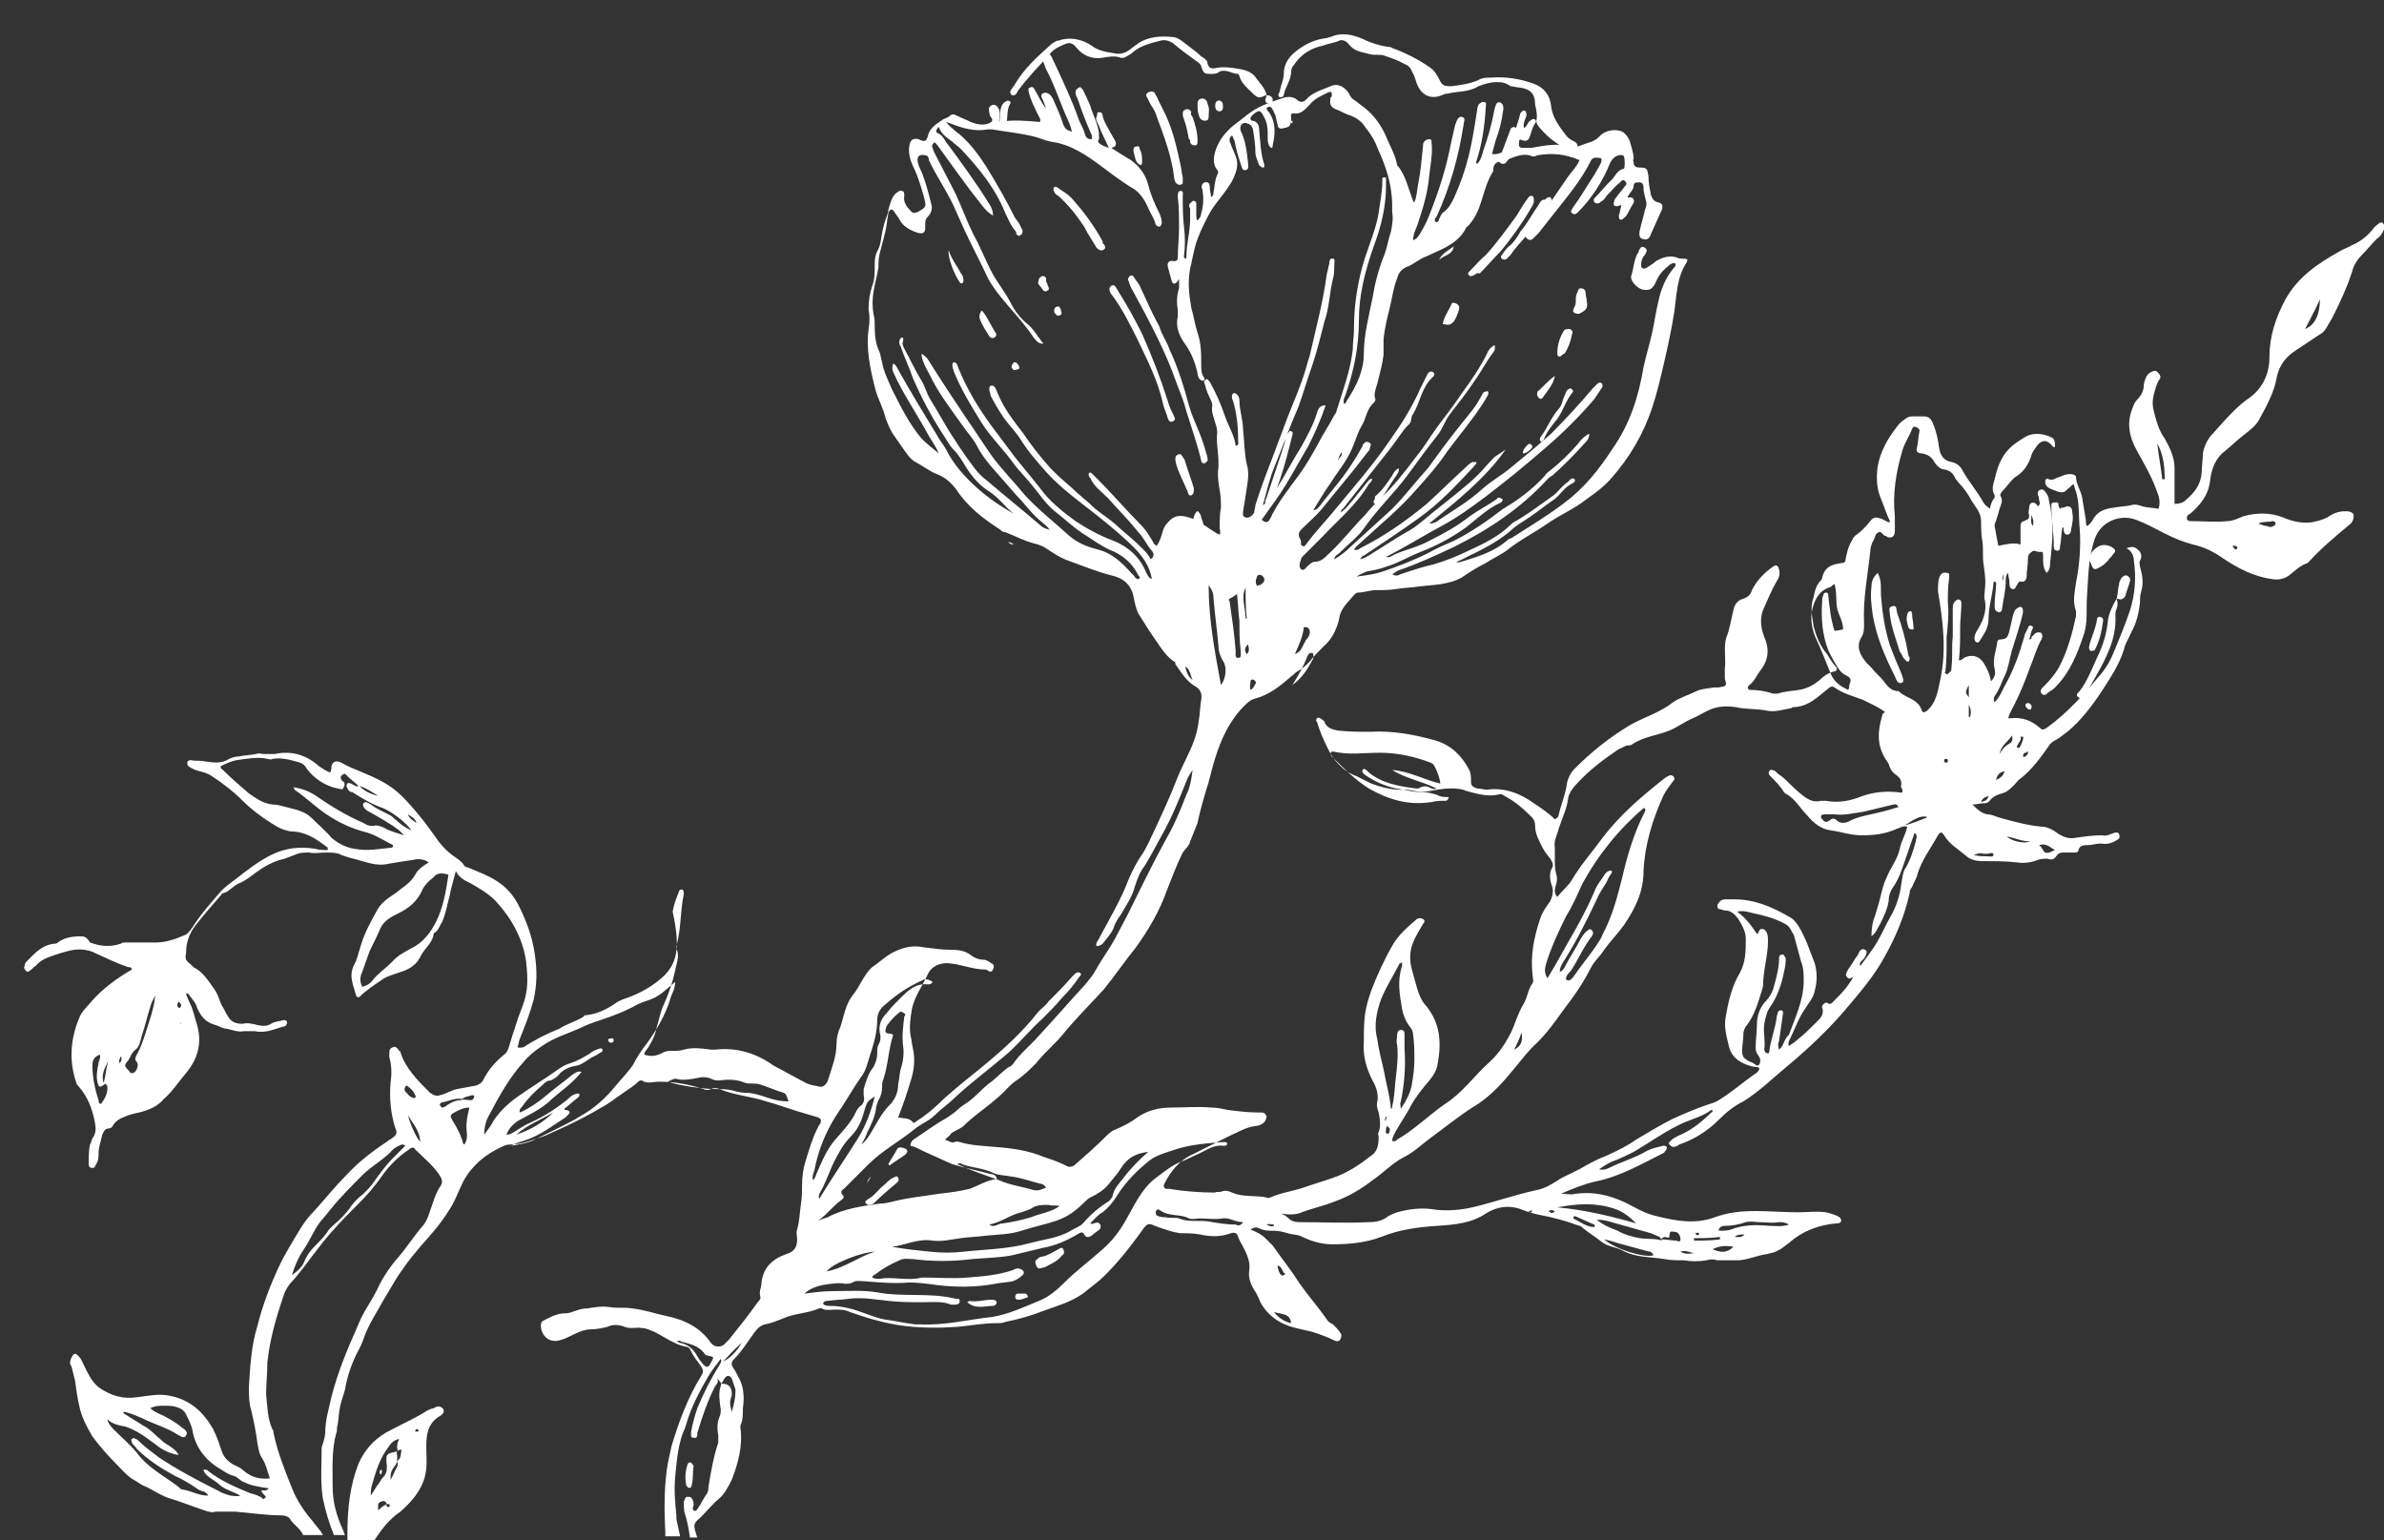 <?xml version="1.0" encoding="utf-8"?>
<!-- Generator: Adobe Illustrator 27.8.0, SVG Export Plug-In . SVG Version: 6.00 Build 0)  -->
<svg version="1.1" id="Livello_1" xmlns="http://www.w3.org/2000/svg" xmlns:xlink="http://www.w3.org/1999/xlink" x="0px" y="0px"
	 viewBox="0 0 193.5 125" style="enable-background:new 0 0 193.5 125;" xml:space="preserve">
<rect x="0" y="0" width="193.5" height="125" fill="#333333" stroke="none"/>
<style type="text/css">
	.st0{fill:#FFFFFF;}
</style>
<g>
	<path class="st0" d="M181.2,44.3C181.2,44.3,181.2,44.3,181.2,44.3c0.1,0.2,0.2,0.3,0.3,0.3c0,0,0.1-0.1,0.1-0.1
		C181.6,44.3,181.4,44.3,181.2,44.3C181.3,44.2,181.3,44.3,181.2,44.3 M183.3,42.5c0.3,0.1,0.5,0.2,0.7,0.2c0.2,0.1,0.4,0.1,0.5,0
		c0.1,0,0.2-0.1,0.2-0.2c0-0.1-0.1-0.2-0.2-0.2C184.1,42.4,183.7,42.3,183.3,42.5 M175.1,36c0.1,1,0.3,1.9,0.4,2.9
		c0.1,0,0.1,0,0.2,0C175.7,37.9,175.6,36.9,175.1,36 M187.1,26.7c0.8-0.3,1.2-1.2,1.2-2.4C187.9,25.2,187.5,25.9,187.1,26.7
		 M175.2,41.3c0.2-0.6,0-1.1-0.2-1.6c-0.4-1.1-1-2.1-1.6-3.2c-0.6-1.1-0.8-2.2-0.3-3.4c0.1-0.3,0.2-0.5,0.4-0.7
		c0.3-0.3,0.5-0.7,0.5-1.1c0-0.2,0.1-0.5,0.2-0.7c0.1-0.2,0.2-0.3,0.4-0.4c0.2-0.1,0.4-0.2,0.6,0.1c0.2,0.2,0.2,0.4,0,0.6
		c-0.2,0.4-0.3,0.8-0.4,1.2c-0.1,0.4-0.1,0.8,0,1.2c0.2,0.8,0.4,1.6,0.9,2.3c0.4,0.7,0.8,1.5,0.8,2.4c0,1,0,1.9,0,2.9
		c0.4,0,0.7-0.1,0.9-0.3c0.7-0.6,1.2-1.2,1.3-2.2c0-0.5,0.1-1.1,0.1-1.6c0.1-0.6,0.4-1.2,0.8-1.6c1-1.1,1.9-2.2,3.1-3
		c1-0.8,1.5-1.9,1.5-3.2c0-1.7,0.5-3.2,1.3-4.7c1-1.8,2.6-2.9,4.4-3.9c0.3-0.2,0.7-0.3,1-0.5c0.7-0.3,1.2-0.7,1.7-1.3
		c0.1-0.2,0.3-0.3,0.4-0.4c0.1-0.1,0.3-0.2,0.4-0.1c0.1,0.1,0.2,0.3,0.1,0.5c-0.1,0.3-0.3,0.6-0.6,0.8c-0.4,0.4-0.8,0.9-1.2,1.3
		c-0.4,0.4-0.7,0.9-0.8,1.4c-0.4,1.2-0.9,2.3-1.5,3.5c-0.1,0.2-0.2,0.4-0.4,0.7c-0.2,0.4-0.4,0.7-0.8,0.9c-0.6,0.4-1.2,0.8-1.8,1.2
		c-0.8,0.5-1.4,1.2-1.6,2.2c-0.2,1.2-0.8,2.3-1.4,3.4c-0.3,0.6-0.9,1-1.4,1.4c-0.5,0.4-0.9,0.8-1.4,1.2c-0.8,0.6-1.1,1.5-1.2,2.3
		c-0.1,1.1-0.6,1.8-1.3,2.5c-0.1,0.1-0.3,0.3-0.5,0.4c-0.1,0.1-0.1,0.2-0.1,0.3c0,0.1,0.1,0.2,0.3,0.2c1,0,2,0.1,3,0
		c0.4,0,0.8-0.2,1.3-0.4c1.1-0.3,2.2-0.3,3.2,0.1c0.7,0.3,1.5,0.5,2.3,0.4c0.5-0.1,0.9-0.2,1.3-0.4c0.4-0.3,0.9-0.5,1.4-0.5
		c0.3,0,0.5,0,0.7,0.2c0.1,0.2,0,0.6-0.2,0.8c-1.2,1-2.4,2-3.4,3.1c0,0-0.1,0.1-0.1,0.1c-0.6,0.2-1,0.6-1.5,1
		c-0.4,0.3-0.9,0.4-1.4,0.3c-1.5-0.2-2.8-0.9-4-1.7c-0.7-0.5-1.5-0.9-2.4-1.1c-0.8-0.2-1.5-0.5-2.3-0.9c-0.8-0.4-1.5-0.8-2.3-1.1
		c-1.3-0.5-2.9,0.1-3.4,1.6c-0.5,1.5-0.5,3-0.6,4.5c-0.1,1.1,0.1,2.2-0.3,3.3c-0.5,1.5-1.1,3-2.3,4.2c-0.1,0.1-0.2,0.2-0.4,0.3
		c-0.2,0.1-0.4,0.5-0.7,0.2c-0.2-0.3,0.1-0.5,0.3-0.7c0.4-0.4,0.8-0.9,1.1-1.4c0.7-1.3,1.1-2.8,1.4-4.2c0-0.2,0-0.3,0-0.4
		c-0.3-0.8-0.1-1.5,0-2.3c0.3-1.5,0.4-3,0.3-4.4c-0.1-1,0-2-0.3-3c-0.1-0.2-0.1-0.4-0.2-0.6c-0.2,0.1-0.3,0.3-0.5,0.4
		c-0.2,0.3-0.5,0.3-0.8,0.2c-0.2-0.1-0.3-0.1-0.5-0.2c-0.3-0.1-0.5-0.3-0.5-0.6c0-0.2,0.1-0.3,0.3-0.2c0.3,0.1,0.4,0,0.6-0.1
		c0.4-0.1,0.8-0.4,1.3-0.3c0.1,0,0.3,0.1,0.3,0.2c0,0.6,0.4,1.1,0.5,1.7c0.1,0.6,0.2,1.2,0.3,1.8c0,0.2,0,0.4,0.1,0.5
		c0.2-0.1,0.3-0.3,0.4-0.4c0.4-0.8,1-1,1.8-1.1c0.5-0.1,1-0.1,1.4-0.2c0.3-0.1,0.6,0,0.9,0.1C174.2,41.2,174.7,41.2,175.2,41.3"/>
	<path class="st0" d="M120,7c-0.8,0.5-1.7,0.4-2.5,0.6c-0.1,0-0.2,0-0.4,0.1c-0.9,0.4-1.7,0.1-2.1-0.9c-0.1-0.3-0.2-0.7-0.4-1
		c-0.1-0.3-0.3-0.5-0.6-0.6c-0.5-0.3-1.1-0.5-1.7-0.7c-0.3-0.1-0.7,0-1.1-0.1c-0.7-0.2-1.3-0.2-1.8-0.9c-0.2-0.2-0.5-0.3-0.7-0.2
		c-0.4,0.2-0.8,0.2-1.3,0.4c-1,0.2-1.8,0.7-2.4,1.6c-0.1,0.1-0.2,0.3-0.2,0.5c0,0.7-0.5,1.3-0.6,1.9c0,0.1-0.1,0.2-0.3,0.2
		c-0.1,0-0.2-0.2-0.1-0.3c0.1-0.2,0.1-0.4,0.2-0.7c0.1-0.3,0.2-0.6,0.2-0.9c0-0.9,0.5-1.5,1.2-2c0.7-0.5,1.4-0.8,2.2-0.9
		c0.1,0,0.3-0.1,0.4-0.1c0.9-0.4,1.8-0.2,2.7,0.2c0.6,0.3,1.3,0.5,1.9,0.6c0.1,0,0.3,0,0.4,0.1c1.1,0.4,2.1,0.9,3.1,1.6
		c0.4,0.3,0.6,0.7,0.8,1.1c0.2,0.4,0.5,0.4,0.9,0.4c0.8-0.1,1.5-0.2,2.2-0.5c0.3-0.2,0.7-0.2,1-0.2c1.2-0.1,2.4,0.1,3.5,0.5
		c0.8,0.3,1.3,0.9,1.4,1.8c0.1,1,0.7,1.7,1.3,2.5c0.2,0.2,0.4,0.3,0.6,0.4c0.2,0.1,0.3,0.3,0.2,0.5c-0.1,0.3-0.1,0.6-0.4,0.7
		c-0.1,0.1-0.3,0-0.3-0.2c0-0.4-0.2-0.5-0.5-0.6c-0.7-0.4-1.3-0.9-1.8-1.5c-0.2-0.2-0.3-0.4-0.3-0.6c0.1-0.4,0-0.9-0.1-1.3
		c0-0.9-0.4-1.3-1.3-1.4c-0.2,0-0.5-0.1-0.7-0.1C122,6.5,121,6.6,120,7"/>
	<path class="st0" d="M102.8,7.7c-0.6,0.3-0.7,0.3-1.2-0.2c-0.4-0.4-0.8-0.7-1-1.3c0-0.1-0.1-0.2-0.1-0.2c-0.5,0-0.9-0.4-1.5-0.2
		C98.8,6,98.5,6,98.3,6c-0.5,0-0.6,0-0.8-0.6c0-0.1-0.1-0.2-0.2-0.3c-0.7-0.5-1.4-1-2.1-1.6c-0.3-0.2-0.7-0.3-1-0.2
		c-0.8,0.2-1.6,0.4-2.2,0.9c-0.2,0.2-0.4,0.3-0.6,0.4c-0.1,0.1-0.3,0.1-0.4,0.1c-0.5-0.2-1-0.1-1.6,0c-0.8,0.1-1.5-0.2-2-0.8
		c-0.3-0.4-0.6-0.5-1-0.3c-0.5,0.2-0.9,0.4-1.2,0.8c-0.9,1-1.8,1.9-2.6,3c0,0.1-0.1,0.1-0.1,0.2c-0.1,0.1-0.2,0.2-0.4,0.1
		c-0.1-0.1-0.1-0.2-0.1-0.3c0.1-0.2,0.3-0.4,0.4-0.6c0.7-1.2,1.8-2.2,2.8-3.1c0.2-0.2,0.4-0.3,0.6-0.4l0.1,0
		c0.8-0.3,1.8-0.2,2.7,0.4c0.5,0.4,1.1,0.5,1.7,0.6c0.8,0.2,1.2-0.1,1.7-0.5c0.1-0.1,0.3-0.2,0.4-0.3C93.2,3,94.1,2.9,95.1,3
		c0.3,0,0.5,0.1,0.8,0.3c0.4,0.3,0.9,0.7,1.3,1c0.2,0.2,0.3,0.3,0.5,0.4C97.8,4.8,98,4.9,98,5.1c0.1,0.5,0.4,0.5,0.8,0.4
		c0.6-0.1,1.2,0,1.8,0.1c0.6,0.1,1.1,0.3,1.4,0.8C102.3,6.8,102.7,7.2,102.8,7.7L102.8,7.7z"/>
	<path class="st0" d="M94.1,26.5c0.2,0.7,0.6,1.2,0.8,1.8c0.7,1.5,1.2,3.1,1.6,4.6c0.2,0.7,0.5,1.4,0.8,2.1c0.3,0.7,0.5,1.4,0.7,2.1
		c0,0.2,0.1,0.3-0.1,0.4c-0.1,0.2-0.4,0.1-0.4-0.1c-0.3-1.3-0.8-2.7-1.2-4c-0.2-0.8-0.5-1.5-0.8-2.3c-0.9-2.6-2.2-5-3.5-7.4
		c-0.2-0.3-0.3-0.6-0.4-0.9c-0.1-0.1,0-0.3,0.1-0.4c0.2-0.1,0.3,0,0.4,0.2c0.2,0.3,0.4,0.5,0.5,0.8C93.1,24.5,93.6,25.6,94.1,26.5"
		/>
	<path class="st0" d="M152.4,46.5c0.4,0.7,0.2,1.4,0.3,2.1c0.1,1.3,0.3,2.5,0.7,3.8c0.3,0.8,0.6,1.5,0.9,2.2
		c0.1,0.3,0.3,0.7,0.1,0.8c-0.4,0.2-0.5-0.3-0.6-0.5c-0.8-1.6-1.5-3.2-1.8-5c-0.1-0.7-0.2-1.5-0.1-2.3
		C151.9,47.1,152.1,46.8,152.4,46.5"/>
	<path class="st0" d="M92.7,27.1c0.8,1.8,1.5,3.6,2.1,5.5c0.1,0.4,0.3,0.8,0.5,1.2c0.1,0.2,0.1,0.3-0.1,0.4c-0.2,0.1-0.3,0-0.4-0.2
		c-0.1-0.4-0.3-0.8-0.4-1.2c-0.4-1.9-1.3-3.6-2.1-5.3c-0.6-1.2-1.2-2.4-2-3.5c-0.2-0.2-0.4-0.6-0.1-0.8c0.3-0.2,0.4,0.2,0.6,0.5
		C91.5,24.8,92.1,25.9,92.7,27.1"/>
	<path class="st0" d="M94.6,9.3c0.6,1.3,0.9,2.6,1.2,4c0.1,0.4,0.1,0.7,0.2,1.1c0,0.1,0,0.3,0,0.4c0,0.2-0.2,0.2-0.3,0.2
		c-0.1,0-0.2-0.1-0.3-0.2c0-0.1-0.1-0.2-0.1-0.4c-0.2-1.7-0.8-3.3-1.4-4.9c-0.1-0.4-0.3-0.7-0.5-1c-0.1-0.2-0.2-0.4-0.3-0.6
		c-0.1-0.1-0.1-0.3,0.1-0.4c0.2-0.1,0.3-0.1,0.5,0C93.9,7.9,94,8,94,8.1C94.2,8.5,94.4,8.9,94.6,9.3"/>
	<path class="st0" d="M119.7,22.3c-0.2,0.1-0.4,0.2-0.5,0c-0.1-0.1,0-0.2,0.1-0.3c0.4-0.4,0.8-0.9,1.3-1.3c0.9-1,1.7-2.1,2.5-3.2
		c0.3-0.5,0.6-1,0.9-1.4c0.1-0.1,0.1-0.2,0.3-0.2c0.2,0,0.2,0.2,0.2,0.4c0,0.3-0.2,0.5-0.3,0.7c-0.7,1.2-1.5,2.3-2.4,3.4
		c-0.6,0.6-1.1,1.2-1.7,1.8C119.9,22.1,119.7,22.3,119.7,22.3"/>
	<path class="st0" d="M167.2,41.3c0.1-0.1,0.2-0.1,0.3-0.1c0.4-0.2,0.7-0.1,0.7,0.4c0.1,0.5,0,0.9-0.1,1.4c0,0.2-0.1,0.4-0.3,0.4
		c-0.2,0-0.3-0.2-0.3-0.4c0-0.1,0-0.2-0.1-0.2c-0.1,0.5-0.1,1.1-0.2,1.6c0,0.1,0,0.3-0.2,0.3c-0.2,0-0.3-0.1-0.3-0.3
		c0-1.2-0.2-2.3-0.2-3.4c0-0.1,0-0.2,0.2-0.2c0.1,0,0.3-0.1,0.4,0.1C167,40.9,167.1,41.1,167.2,41.3"/>
	<path class="st0" d="M171.8,48.6c0.1,0.3,0.1,0.5,0,0.8c-0.1,0.2-0.1,0.4-0.1,0.6c0.1,1.9-0.8,3.5-1.7,5.1
		c-0.1,0.2-0.3,0.5-0.4,0.7c-0.1,0.2-0.2,0.4-0.4,0.6c-0.2,0.1-0.3,0.4-0.5,0.2c-0.3-0.2,0-0.4,0.1-0.5c0.6-0.8,1-1.8,1.4-2.7
		c0.5-1,0.8-2,0.9-3.1C171.2,49.7,171.5,49.1,171.8,48.6L171.8,48.6z"/>
	<path class="st0" d="M125.9,16.1c0.1,0.2,0,0.3-0.1,0.4c-0.5,0.9-1.1,1.7-1.8,2.5c-0.5,0.6-1,1.1-1.4,1.7c-0.1,0.1-0.2,0.2-0.3,0.3
		c-0.1,0.1-0.3,0.1-0.4,0c-0.1-0.1-0.1-0.2,0-0.3c0.2-0.3,0.4-0.6,0.7-0.8c0.3-0.3,0.6-0.7,0.8-1.1c0.6-0.7,1-1.5,1.5-2.2
		c0.1-0.2,0.2-0.4,0.5-0.4C125.7,15.9,125.9,16,125.9,16.1"/>
	<path class="st0" d="M89.6,19.8c0.1,0.2,0.2,0.4-0.1,0.5c-0.2,0.1-0.4-0.1-0.5-0.2c-0.3-0.5-0.7-1.1-1-1.7
		c-0.6-0.9-1.3-1.8-2.1-2.5c-0.2-0.1-0.3-0.2-0.4-0.5c0-0.2,0.1-0.3,0.3-0.2c0.4,0.3,0.8,0.5,1.1,0.8c1,1.1,1.9,2.3,2.6,3.6
		C89.5,19.8,89.5,19.8,89.6,19.8"/>
	<path class="st0" d="M102.8,41.1c-0.2-0.3-0.1-0.5,0-0.7c0.4-1.2,0.8-2.4,1.2-3.6c0.1-0.4,0.3-0.8,0.3-1.1c0-0.2,0.1-0.4,0.2-0.5
		c0.1-0.1,0.2-0.3,0.3-0.2c0.2,0.1,0.1,0.2,0.1,0.3c-0.3,1.2-0.6,2.4-1,3.6c-0.2,0.5-0.3,1-0.5,1.4
		C103.2,40.5,103.1,40.8,102.8,41.1"/>
	<path class="st0" d="M154.2,52.9c-0.3-1-0.7-2-0.8-3c0-0.3-0.2-0.6,0.2-0.7c0.4-0.1,0.3,0.3,0.4,0.6c0.4,1.1,0.7,2.2,0.9,3.4
		c0,0.1,0.1,0.1,0.1,0.2c0,0.1,0,0.2-0.1,0.3c-0.1,0-0.2,0-0.2-0.1C154.4,53.4,154.4,53.1,154.2,52.9"/>
	<path class="st0" d="M169.7,45.7c-0.2-0.3-0.1-0.6,0.1-0.9c0.5-0.6,1-0.7,1.6-0.4c0.3,0.2,0.4,0.3,0.1,0.6
		c-0.1,0.2-0.3,0.3-0.4,0.5c-0.2,0.2-0.4,0.4-0.6,0.5C170,46.3,169.9,46.3,169.7,45.7"/>
	<path class="st0" d="M96.8,9.5c0.2,0.6,0.4,1.2,0.4,1.9c0,0.2,0,0.4-0.2,0.4c-0.2,0-0.4-0.1-0.4-0.3c0-0.1,0-0.2-0.1-0.2
		c-0.1-0.5-0.2-1.1-0.4-1.6c0-0.1-0.1-0.2-0.1-0.4c0-0.2,0-0.3,0.2-0.4c0.2-0.1,0.4,0,0.5,0.2C96.6,9.2,96.7,9.4,96.8,9.5"/>
	<path class="st0" d="M95.9,38.8c-0.1-0.2-0.2-0.5-0.3-0.7c-0.1-0.3-0.2-0.6-0.2-0.8c0-0.2,0-0.3,0.2-0.4c0.2-0.1,0.3,0,0.4,0.2
		c0.1,0.1,0.2,0.3,0.2,0.4c0.2,0.6,0.4,1.2,0.6,1.8c0,0.1,0.1,0.2,0.1,0.4c0,0.2,0,0.4-0.2,0.5c-0.2,0.1-0.3-0.2-0.3-0.3
		C96.2,39.5,96.1,39.2,95.9,38.8C95.9,38.8,95.9,38.8,95.9,38.8"/>
	<path class="st0" d="M126.7,28.9c-0.2,0.1-0.3,0-0.3-0.2c0-0.7,0.2-1.3,0.5-1.8c0.1-0.2,0.3-0.2,0.5-0.2c0.2,0.1,0.3,0.2,0.2,0.4
		c-0.1,0.6-0.3,1.1-0.6,1.6C126.9,28.7,126.8,28.8,126.7,28.9"/>
	<path class="st0" d="M169.9,52.8c-0.2,0.1-0.3,0-0.3-0.1c-0.1-0.1,0-0.3,0-0.4c0.2-0.7,0.5-1.3,0.6-2c0-0.2,0.2-0.3,0.3-0.2
		c0.2,0,0.2,0.2,0.2,0.3c-0.1,0.8-0.3,1.7-0.7,2.4C170,52.8,170,52.8,169.9,52.8"/>
	<path class="st0" d="M123.2,10.5c0,0.2,0,0.4-0.1,0.6c-0.3,0.5-0.4,1.1-0.6,1.7c0,0.1-0.1,0.2-0.2,0.3c-0.1,0.2-0.2,0.2-0.4,0.2
		c-0.2-0.1-0.3-0.2-0.2-0.4c0.3-0.8,0.6-1.6,0.9-2.4c0-0.1,0.2-0.2,0.3-0.2C123.1,10.4,123.1,10.4,123.2,10.5"/>
	<path class="st0" d="M128.3,25.4c-0.1,0.1-0.3,0.1-0.5,0c-0.2-0.1-0.1-0.3,0-0.5c0.2-0.3,0-0.7,0.2-1.1c0.1-0.2,0.1-0.4,0.3-0.4
		c0.2,0,0.4,0.1,0.4,0.4c0,0.2,0.1,0.5,0.1,0.7C128.9,25,128.7,25.2,128.3,25.4"/>
	<path class="st0" d="M72.5,95.6c0.2-0.1,0.3-0.2,0.4,0c0.1,0.2,0,0.3-0.1,0.4c-0.6,0.5-1.2,1-1.8,1.6c0,0-0.1,0.1-0.1,0.1
		c-0.2,0.1-0.4,0.2-0.6,0c-0.2-0.2,0.1-0.3,0.2-0.4c0.4-0.2,0.7-0.6,1-0.9C71.9,96.1,72.2,95.7,72.5,95.6"/>
	<path class="st0" d="M125.1,35.9c-0.2-0.2-0.1-0.4,0-0.5c0.5-0.7,0.8-1.5,1.4-2.2c0.3-0.3,0.3-0.7,0.5-1.1c0.1-0.2,0.1-0.4,0.3-0.5
		c0.1-0.1,0.2-0.1,0.3,0c0.1,0.1,0.1,0.2,0,0.3c-0.5,0.6-0.7,1.4-1.2,2.1c-0.4,0.5-0.9,1.1-1.1,1.7
		C125.2,35.8,125.2,35.8,125.1,35.9"/>
	<path class="st0" d="M117.1,26.3c0.1-0.6,0.5-1.1,0.7-1.6c0.1-0.2,0.2-0.1,0.3-0.1c0.3,0.1,0.4,0.3,0.3,0.6
		c-0.1,0.3-0.2,0.6-0.4,0.9C117.7,26.4,117.6,26.4,117.1,26.3"/>
	<path class="st0" d="M98,8.4c0.2,0.4,0.1,0.7,0.1,1.1c0,0.2-0.1,0.3-0.3,0.3c-0.2,0-0.3-0.1-0.4-0.2c-0.2-0.4-0.2-0.8-0.2-1.2
		c0-0.2,0.1-0.4,0.4-0.4C97.9,8,98,8.3,98,8.4"/>
	<path class="st0" d="M171.8,48.6c0.1-0.4,0.1-0.8,0.2-1.2c0-0.2,0.1-0.3,0.2-0.5c0.1-0.1,0.2-0.2,0.4-0.2c0.2,0.1,0.3,0.2,0.3,0.4
		c-0.1,0.4-0.3,0.9-0.4,1.3C172.2,48.8,172,48.6,171.8,48.6C171.8,48.6,171.8,48.6,171.8,48.6"/>
	<path class="st0" d="M79.7,25.2c0.5,0.6,0.7,1.2,1.1,1.8c0.1,0.1,0.1,0.3-0.1,0.4c-0.2,0.1-0.3,0-0.4-0.1c-0.3-0.5-0.6-0.9-0.8-1.5
		C79.5,25.6,79.5,25.4,79.7,25.2"/>
	<path class="st0" d="M81.5,10.2c-0.2,0.1-0.4-0.1-0.4-0.2c0.1-0.5,0-0.9,0.2-1.4c0.1-0.2,0.2-0.3,0.4-0.4c0.2-0.1,0.4,0.1,0.3,0.2
		c-0.3,0.5-0.2,1.1-0.3,1.6C81.6,10.1,81.6,10.2,81.5,10.2"/>
	<path class="st0" d="M111.6,40.3c0.6-0.5,1-1.1,1.4-1.7c0.1-0.2,0.2-0.4,0.5-0.6c0.1,0.2,0,0.3-0.1,0.5c-0.5,0.7-0.9,1.4-1.4,2.2
		c-0.1,0.1-0.2,0.3-0.4,0.2c-0.2-0.1-0.1-0.3,0-0.4C111.6,40.4,111.6,40.3,111.6,40.3C111.6,40.3,111.6,40.3,111.6,40.3"/>
	<path class="st0" d="M56.3,119c-0.1,0.5,0,1.1-0.2,1.7c-0.1,0.1-0.2,0.1-0.3,0c0,0,0-0.1-0.1-0.1c-0.1-0.6-0.1-1.1,0.1-1.7
		c0-0.1,0.1-0.2,0.2-0.2C56.1,118.7,56.2,118.8,56.3,119"/>
	<path class="st0" d="M77,20.3c0.2,0.7,0.7,1.3,1,1.9c0.1,0.1,0.2,0.3,0.2,0.5c0,0.1,0,0.2-0.1,0.3c-0.1,0-0.2,0-0.2-0.1
		C77.5,22.4,76.9,20.9,77,20.3"/>
	<path class="st0" d="M126.2,30.5c-0.1,0.7-0.6,1.2-1,1.8c-0.1,0.1-0.2,0.1-0.3,0c-0.1-0.1-0.2-0.3-0.1-0.5c0-0.1,0.1-0.1,0.1-0.1
		C125.3,31.3,125.7,30.9,126.2,30.5"/>
	<path class="st0" d="M92.5,12.1c0.2,0.3,0.2,0.7,0.2,1c0,0.1,0,0.3-0.1,0.3c-0.1,0-0.2-0.1-0.3-0.2c-0.2-0.3-0.2-0.6-0.3-0.9
		c0-0.2,0-0.4,0.2-0.4C92.5,11.8,92.5,12,92.5,12.1"/>
	<path class="st0" d="M155.2,49.9c0,0.3,0.1,0.6,0.1,0.9c0,0.1,0.1,0.3-0.1,0.3c-0.2,0-0.3-0.1-0.3-0.2c-0.1-0.3-0.2-0.6-0.1-1
		c0-0.1,0.1-0.3,0.3-0.3C155.2,49.7,155.2,49.8,155.2,49.9"/>
	<path class="st0" d="M85,23c0,0.2,0.3,0.5,0,0.6c-0.3,0.2-0.4-0.2-0.6-0.4c-0.1-0.1-0.2-0.2-0.1-0.4c0-0.2,0.1-0.3,0.3-0.4
		c0.2,0,0.3,0.1,0.3,0.2C84.9,22.8,84.9,22.9,85,23"/>
	<path class="st0" d="M97.5,42c0,0.1,0.1,0.2,0.1,0.3c0.1,0.2,0.1,0.3-0.1,0.4c-0.2,0.1-0.3,0-0.4-0.1c-0.3-0.2-0.3-0.5-0.1-0.9
		c0.1-0.1,0.1-0.2,0.2-0.2c0.1,0,0.1,0.1,0.2,0.2C97.5,41.9,97.5,42,97.5,42"/>
	<path class="st0" d="M99.2,8.3c0.1,0.2,0.1,0.7-0.1,0.7c-0.1,0.1-0.3,0-0.4-0.1c-0.1-0.2-0.1-0.6,0.1-0.7C99,8.1,99.1,8.2,99.2,8.3
		"/>
	<path class="st0" d="M86.1,25.1C86.1,25.1,86.1,25.2,86.1,25.1c0,0.2,0.2,0.4-0.1,0.5c-0.2,0.1-0.3-0.1-0.4-0.2
		c-0.1-0.2,0-0.5,0.2-0.5C85.9,24.8,86,24.9,86.1,25.1"/>
	<path class="st0" d="M123.6,36.8c0-0.3,0.2-0.5,0.4-0.7c0.1-0.1,0.2-0.1,0.3,0c0.1,0.1,0.1,0.2,0,0.3
		C124.1,36.6,123.9,36.8,123.6,36.8"/>
	<path class="st0" d="M82.3,29.4c0.3,0,0.3,0.2,0.4,0.3c0.1,0.2,0,0.3-0.2,0.3c-0.2,0.1-0.3,0-0.4-0.2
		C82.1,29.7,82.2,29.5,82.3,29.4"/>
	<path class="st0" d="M102.8,7.7c0.1,0.1,0.2,0,0.3,0.1c0.2,0.1,0.2,0.2,0.2,0.4c0,0.1-0.1,0.2-0.3,0.2c-0.2,0-0.3-0.1-0.3-0.3
		C102.7,8,102.8,7.9,102.8,7.7C102.8,7.7,102.8,7.7,102.8,7.7"/>
	<path class="st0" d="M164.9,57.3c0,0.1,0,0.2-0.1,0.3c-0.2,0-0.3-0.1-0.4-0.3c0-0.1,0-0.2,0.1-0.2C164.6,57,164.8,57.1,164.9,57.3"
		/>
	<path class="st0" d="M75.9,30.4c0,0.1,0,0.2,0,0.2c-0.1,0-0.1,0-0.2-0.1c0-0.1,0-0.1,0.1-0.1C75.8,30.3,75.9,30.4,75.9,30.4"/>
	<path class="st0" d="M85.1,102.7c-0.2,0.1-0.3,0.2-0.5,0.2c-0.2,0.1-0.4,0.1-0.5-0.2c-0.1-0.2-0.1-0.4,0.1-0.5
		c0.1-0.1,0.2-0.2,0.4-0.2c0.5-0.1,0.9-0.4,1.3-0.6c0.2-0.1,0.3-0.2,0.4,0c0.1,0.2,0.1,0.4-0.1,0.5
		C85.9,102.3,85.5,102.5,85.1,102.7"/>
	<path class="st0" d="M78.5,105.7c0.1,0,0.1-0.1,0.2-0.1c0.6,0.1,1.2-0.1,1.7-0.1c0.1,0,0.1,0,0.2,0c0.1,0,0.3,0.1,0.3,0.2
		c0,0.2-0.2,0.3-0.3,0.3C79.9,106,79.2,106.3,78.5,105.7"/>
	<path class="st0" d="M83.4,105.3c-0.3,0.1-0.5,0.2-0.7,0.2c-0.2,0-0.3-0.1-0.3-0.2c0-0.2,0.1-0.3,0.2-0.3c0.2,0,0.4,0,0.6,0
		c0.1,0,0.2,0.1,0.2,0.2C83.5,105.2,83.4,105.3,83.4,105.3"/>
	<path class="st0" d="M49.7,84.6c-0.1,0.1-0.3,0-0.3-0.1c-0.1-0.1,0-0.2,0.1-0.2c0.1,0,0.3-0.1,0.3,0.1
		C49.8,84.5,49.8,84.6,49.7,84.6"/>
	<path class="st0" d="M30.8,119.6c0-0.1,0-0.2,0.1-0.3c0.1,0,0.1,0,0.1,0.1c0,0.1,0,0.2-0.1,0.3C30.9,119.6,30.8,119.6,30.8,119.6"
		/>
	<g>
		<path class="st0" d="M2.4,78.8c0.2-0.1,0.3-0.3,0.5-0.4c0.4-0.5,1-0.7,1.6-0.9c0.3-0.1,0.6-0.2,1-0.3C6.2,77,7.1,77,7.8,77.4
			c0.9,0.4,1.7,0.8,2.6,1.1c0.1,0,0.3,0,0.3,0.2c-1.2,0.7-2.3,1.5-3.2,2.5c-0.4,0.5-0.9,0.9-1.1,1.5c-0.7,1.7-0.8,3.5-0.2,5.2
			c0,0.1,0.1,0.2,0.2,0.3C7.1,89,7.5,90,7.7,91.1c0.1,0.5,0.1,0.9-0.2,1.3c-0.1,0.2-0.1,0.4-0.2,0.5c-0.1,0.5-0.1,1-0.1,1.5
			c0,0.2,0,0.4,0.3,0.4c0.2,0,0.2-0.1,0.3-0.3C8,94.2,8,93.9,8,93.6c0-0.5,0.2-1,0.3-1.5c0.1-0.2,0.2-0.5,0.5-0.5
			c0.2,0,0.3-0.1,0.4-0.3c0.2-0.3,0.5-0.5,0.8-0.6c0.4-0.2,0.8-0.3,1.3-0.4c0.8-0.2,1.5-0.5,2-1.1c0.7-0.6,1.2-1.4,1.8-2.1
			c1-1.2,1.3-2.5,0.9-3.9c-0.2-0.6-0.3-1.2-0.6-1.8c-0.1-0.2-0.2-0.5-0.3-0.7c0.1-0.1,0.2-0.1,0.2,0c0.3,0.4,0.6,0.7,0.7,1.1
			c0.3,0.7,0.7,1.2,1.5,1.4c0.3,0.1,0.6,0.3,0.9,0.3c0.5,0.1,0.9,0.3,1.4,0.2c0.3,0,0.6,0,0.9,0c0.9,0.2,1.6-0.2,2.4-0.4
			c0.1,0,0.2-0.2,0.2-0.3c0-0.2-0.2-0.2-0.3-0.2c-0.3,0.1-0.7,0.1-1,0.3c-0.3,0.2-0.7,0.2-1.1,0.1c-0.4-0.1-0.8-0.2-1.2-0.1
			c-0.5,0-0.9-0.1-1.2-0.6c-0.2-0.3-0.3-0.6-0.5-0.9c-0.2-0.4-0.3-0.9-0.6-1.3c-0.5-0.7-0.9-1.4-1.7-1.8c-0.1-0.1-0.2-0.2-0.3-0.3
			c-0.3-0.2-0.4-0.4-0.3-0.8c0-0.8,0.2-1.5,0.7-2.2c0.7-0.9,1.4-1.7,2.1-2.5c0.1-0.1,0.1-0.2,0.2-0.2c0.5-0.1,0.8-0.6,1.3-0.8
			c0.5-0.2,1-0.6,1.4-0.9c0.7-0.5,1.4-0.9,2.3-1.1c0.3-0.1,0.5-0.2,0.8-0.3c0.4-0.2,0.8-0.2,1.2-0.2c0.4,0.1,0.9,0,1.3,0
			c0.4,0,0.8,0,1.1,0.1c0.6,0.3,1.3,0.4,1.9,0.6c0.7,0.2,1.4,0.4,2.2,0.2c0.6-0.1,1.2-0.2,1.9-0.3c0.4-0.1,0.9-0.1,1.3,0.2
			c-0.5,0.3-0.9,0.6-1.1,1c-0.4,0.7-1,1-1.6,1.5c-0.6,0.4-1.2,0.8-1.5,1.4c-0.5,0.9-1,1.8-1.3,2.8c-0.2,0.6-0.3,1.2-0.6,1.7
			c-0.4,0.9,0,1.6,0.2,2.4c0,0.1,0.2,0.2,0.3,0.1c0.5-0.5,1.1-0.9,1.7-1.3c0.5-0.4,1.1-0.5,1.6-0.7c0.7-0.2,1.3-0.6,1.6-1.2
			c0.3-0.7,1-1.1,1.1-1.9c0,0,0-0.1,0.1-0.1c0.3-0.2,0.4-0.6,0.6-0.9c0.3-0.7,0.4-1.4,0.6-2.1c0.1-0.6,0.3-1.2,0.5-2
			c0.3,0.6,0.8,0.8,1.2,1c0.7,0.4,1.4,0.8,2,1.4c1.3,1.4,2.2,3,2.5,4.9c0.1,1,0.2,2-0.1,3.1c-0.2,0.7-0.5,1.3-0.7,2
			c-0.2,0.6-0.4,1.2-0.6,1.9c-0.1,0.3-0.2,0.5-0.5,0.7c-0.7,0.6-1.2,1.2-1.6,2c-0.1,0.2-0.3,0.3-0.5,0.4c-0.5,0.1-1.1,0.2-1.6,0.3
			c-0.5,0.1-0.9,0.4-1.4,0.5c-0.3,0.1-0.5,0-0.8-0.2c-1-1-2-2-2.4-3.3c0,0,0-0.1-0.1-0.1c-0.1-0.2-0.3-0.4-0.5-0.3
			c-0.3,0.1-0.3,0.3-0.3,0.6c0,0.1,0,0.2,0,0.2c0.2,0.7,0.2,1.4,0.1,2.1c-0.1,1.2,0,2.5,0.4,3.7c0.2,0.4,0,0.6-0.3,0.8
			c-0.1,0.1-0.2,0.1-0.3,0.2c-1.2,0.8-2.4,1.7-3.4,2.8c-0.9,0.9-1.7,1.9-2.6,2.9c-0.4,0.4-0.8,0.9-1.1,1.4c-0.6,1-1.3,2.1-1.8,3.2
			c-0.7,1.5-1.3,3.1-1.7,4.7c-0.5,1.6-0.6,3.3-0.7,5c0,0.6,0,1.3,0.2,1.9c0.2,0.9,0.4,1.8,0.5,2.7c0.1,0.4,0.1,0.8,0.4,1.2
			c0.3,0.5,0.4,1,0.6,1.6c-0.8,0.1-1.5-0.1-2.1-0.6c-0.2-0.2-0.4-0.3-0.6-0.4c-0.5-0.2-1-0.6-1.2-1.2c-0.2-0.6-0.4-1.2-0.7-1.8
			c-0.8-1.4-1.9-2.4-3.5-2.7c-0.9-0.2-1.7,0-2.6,0.1c-1.2,0.2-2.2-0.1-3.2-0.8c-0.6-0.5-0.9-1.2-1.2-1.8c-0.1-0.2-0.2-0.5-0.4-0.7
			c-0.3-0.3-0.4-0.3-0.6,0.1c-0.1,0.2-0.2,0.5,0,0.7c0.1,0.4,0.2,0.8,0.3,1.2c0.1,0.8,0.2,1.5,0.4,2.3c0.2,0.8,0.6,1.5,1,2.2
			c0.6,0.8,1.3,1.6,2,2.3c0.5,0.5,0.9,1,1.5,1.3c0.3,0.2,0.6,0.4,0.9,0.5c0.6,0.3,1.2,0.7,1.8,0.9c1,0.3,2,0.7,2.9,1
			c0.3,0.1,0.6,0.2,0.9,0.1c0.5,0,1.1,0,1.6,0c1.2,0.1,2.5,0.3,3.7,0.3c0.3,0,0.7,0.1,0.8,0.4c0.3,0.4,0.8,0.7,1,1.2h1.6
			c0-0.1-0.1-0.1-0.1-0.2c-0.2-0.3-0.5-0.6-0.7-0.9c-0.7-0.8-1.3-1.7-1.7-2.7c-0.6-1.5-1.2-3-1.5-4.5c0-0.1,0-0.2-0.1-0.3
			c-0.4-0.9-0.4-1.9-0.5-2.8c0-0.9,0.1-1.7,0.1-2.6c0.2-1.9,0.7-3.6,1.3-5.4c0.2-0.6,0.5-1,0.9-1.4c1.1-1.3,2-2.7,3.1-3.9
			c0.7-0.8,1.5-1.6,2.2-2.3c0.6-0.6,1.2-1.3,1.7-2c0.6-0.9,1.4-1.7,2.3-2.3c0.2-0.2,0.4-0.2,0.5,0c0.7,0.7,1.6,1.4,2.1,2.3
			c0.1,0.2,0.1,0.4,0,0.6c-0.5,0.7-0.7,1.6-1,2.4c-0.1,0.3-0.2,0.5-0.4,0.8c-0.8,0.9-1.4,1.9-2.2,2.8c-0.6,0.7-1.2,1.6-1.6,2.5
			c-0.4,0.8-0.9,1.5-1.3,2.3c-0.1,0.2-0.2,0.5-0.3,0.7c-0.8,1.8-1.6,3.7-2.1,5.7c-0.2,0.9-0.5,1.9-0.5,2.8c0,0.3-0.1,0.7-0.2,1
			c-0.1,0.2-0.1,0.4-0.1,0.6c0,1.3-0.1,2.5,0.1,3.8c0.2,1,0.5,2,0.9,3h0.9c-0.1-0.2-0.1-0.3-0.2-0.5c-0.5-1.1-0.8-2.2-0.8-3.4
			c0-1.5-0.1-3,0.3-4.4c0.1-0.2,0-0.4,0.1-0.6c0.1-0.6,0.1-1.3,0.3-1.9c0.1-0.3,0.2-0.7,0.3-1c0.2-1.2,0.6-2.3,1.2-3.4
			c0.1-0.2,0.2-0.4,0.3-0.7c0.4-1.2,1.1-2.2,1.7-3.3c0.5-0.8,0.9-1.6,1.5-2.4c0.4-0.6,0.9-1.2,1.4-1.8c0.8-0.9,1.7-1.9,2.3-2.9
			c0.5-0.7,0.8-1.6,1.2-2.4c0.7-1.3,1.8-2.2,3.1-2.8c0.2-0.1,0.4-0.2,0.7-0.2c1,0,1.9-0.4,2.8-0.7c1.6-0.7,3.1-1.4,4.6-2.3
			c0.6-0.3,1.2-0.8,1.8-1.2c0.4-0.3,0.8-0.5,1.2-0.9c0.1-0.1,0.2-0.1,0.3-0.1c0.4,0.3,0.9,0.1,1.4,0.1c1.2,0,2.4,0.2,3.6,0.6
			c0.2,0.1,0.4,0.1,0.6,0c0.2-0.1,0.5-0.1,0.7,0c1.2,0.5,2.6,0.6,3.8,1c1.1,0.3,2.1,0.7,3.2,1c0.3,0.1,0.7,0.2,1,0.3
			c0.2,0.1,0.3,0.2,0.2,0.4c0,0.1,0,0.1-0.1,0.2c-0.5,0.9-0.8,1.9-1.1,2.9c-0.2,0.6-0.3,1.3-0.3,2c0,0.5,0,1-0.1,1.6
			c-0.1,0.7-0.1,1.3-0.3,2c-0.1,0.3,0,0.5,0,0.8c0,0.6-0.2,1-0.9,1.2c-1.1,0.4-1.9,1.1-2,2.4c0,0.3-0.2,0.6-0.1,1
			c0.1,0.2-0.1,0.4-0.2,0.5c-0.7,1-1.5,2-2.3,3c-0.1,0.1-0.2,0.2-0.3,0.3c-0.3,0.4-0.9,0.4-1.2,0c-0.9-1.3-2.2-1.9-3.7-2.2
			c-0.9-0.2-1.8-0.5-2.7-0.6c-0.6-0.1-1.2,0-1.8-0.1c-0.6-0.1-1.2,0-1.8,0.1c-0.4,0-0.7,0.1-1,0.2c-0.3,0.1-0.5,0.2-0.8,0.2
			c-0.7,0-1.2,0.3-1.8,0.6c-0.2,0.1-0.2,0.3-0.2,0.5c0.1,0.8,0.7,1.3,1.5,1.1c0.4-0.1,0.8-0.3,1.2-0.5c0.4-0.2,0.9-0.4,1.4-0.4
			c0.4,0,0.9-0.1,1.3-0.2c0.4-0.2,0.9-0.2,1.4,0c0.5,0.2,1,0,1.4,0.1c0.4,0,0.7,0.2,1,0.3c0.8,0.4,1.6,1,2.5,1.2
			c0.2,0,0.4,0.1,0.5,0.4c0.2,0.4,0.5,0.8,0.8,1.2c0.2,0.3,0.2,0.5,0,0.8c-1.1,1.8-1.8,3.7-2.4,5.7c-0.1,0.5-0.2,0.9-0.3,1.4
			c-0.3,1.8-0.3,3.6-0.2,5.5c0,0.1,0,0.3,0,0.4h1.2c-0.1-0.5-0.2-0.9-0.3-1.4c0-0.1,0-0.2,0-0.3c-0.1-1-0.2-2-0.1-3.1
			c0.1-1.1,0.2-2.2,0.5-3.2c0.1-0.4,0.3-0.7,0.4-1.1c0.4-1.4,1.1-2.7,1.8-3.9c0.3-0.5,0.7-1,1-1.4c0.1,0.2,0,0.3-0.1,0.5
			c-0.7,1.1-1.3,2.3-1.8,3.5c-0.2,0.6-0.4,1.3-0.5,1.9c0,0.2-0.1,0.5,0.2,0.5c0.3,0.1,0.3-0.2,0.3-0.4c0.4-1.3,0.8-2.5,1.4-3.7
			c0.1-0.2,0.4-0.4,0.2-0.7c0.2,0.2,0.4,0.3,0.3,0.6c-0.2,0.6-0.1,1.2,0,1.9c0,0.2,0,0.4-0.1,0.6c-0.2,0.5-0.2,1-0.1,1.5
			c0,0.2,0,0.4,0,0.6c-0.4,1.2-0.6,2.4-0.8,3.6c0,0.2,0,0.3-0.1,0.5c-0.3,0.4-0.5,0.9-0.8,1.3c-0.1,0.1-0.1,0.2-0.3,0.1
			c-0.1-0.1-0.1-0.2,0-0.4c0-0.2,0-0.3-0.1-0.5c-0.1-0.2-0.2-0.2-0.4-0.2c-0.2,0-0.2,0.2-0.3,0.4c0,0.3,0,0.7,0.1,1
			c0.2,0.6,0.3,1.2,0.4,1.9h0.6c-0.1-0.2-0.1-0.4-0.2-0.6c0,0,0-0.1,0-0.1c-0.1-0.3,0-0.5,0.2-0.7c0.6-0.5,1.1-1.2,1.7-1.7
			c0.5-0.4,0.8-1,1.1-1.6c0.5-1.3,0.9-2.7,0.7-4.2c0-0.1,0-0.2,0-0.2c0.2-0.4,0.2-0.9,0.2-1.4c0.1-0.7,0.1-1.5-0.2-2.2
			c-0.2-0.4-0.4-0.8-0.6-1.1c-0.2-0.3-0.1-0.5,0.1-0.7c0.6-0.6,1.1-1.4,1.6-2.1c0.3-0.4,0.5-0.6,0.9-0.7c0.5-0.1,1-0.3,1.5-0.5
			c0.9-0.4,2-0.4,2.9-0.8c0.1,0,0.2,0,0.2,0c0.3,0.2,0.7,0.1,1.1,0.1c0.4,0,0.8,0,1.2,0.2c1.4,0.5,2.8,0.9,4.2,1.1
			c1.5,0.2,3,0.2,4.5,0.1c1.1-0.1,2.1-0.3,3.2-0.3c0.2,0,0.5,0,0.7-0.1c1-0.2,2.1-0.5,3.1-0.9c1.1-0.4,2.2-0.7,3.2-1.4
			c0.6-0.5,1.2-0.9,1.8-1.5c1.2-1.2,2.2-2.5,3.2-3.9c0.2-0.2,0.3-0.3,0.6-0.2c0.2,0.1,0.3,0.1,0.5,0.2c0.6,0.2,1.1,0.4,1.8,0.5
			c0.5,0,1.1,0,1.6,0.1c0.9,0.2,1.7,0.2,2.5-0.1c0.4-0.1,0.5,0,0.6,0.3c0.1,0.3,0.3,0.6,0.4,0.8c0.3,0.6,0.6,1.2,0.5,1.9
			c-0.1,0.6,0.1,1.1,0.4,1.6c0.2,0.3,0.4,0.7,0.5,1c0.6,1.1,1.6,1.8,2.9,2.1c0.4,0.1,0.9,0.2,1.3,0.3c0.6,0.2,1.2,0.4,1.8,0.7
			c0.2,0.1,0.4,0.1,0.5-0.1c0.1-0.2,0.1-0.4,0-0.5c-0.2-0.3-0.4-0.5-0.6-0.7c-0.2-0.1-0.4-0.2-0.5-0.4c-0.7-1-1.5-1.9-2.2-2.9
			c-0.7-1.1-1.5-2.1-2.2-3.1c-0.2-0.2-0.4-0.4-0.6-0.6c-0.3-0.3-0.7-0.5-1.2-0.7c0.3-0.2,0.5-0.2,0.7-0.1c0.4,0.2,0.8,0.2,1.2,0.2
			c0.4,0,0.8,0.1,1.1,0.2c0.3,0.1,0.7,0.1,1,0.2c0.8,0.4,1.7,0.7,2.6,0.7c1.3,0,2.7-0.1,4-0.6c1.5-0.6,3-0.8,4.6-0.9
			c1.4-0.1,2.7-0.2,3.9-1c0.8-0.5,1.7-0.7,2.7-0.4c0.5,0.2,1.1,0.4,1.6,0.5c1.1,0.2,2.2,0.5,3.3,0.9c0.1,0,0.2,0.1,0.3,0.2
			c0.5,0.4,1,0.7,1.5,1.1c0.5,0.4,1.1,0.4,1.7,0.7c1.1,0.6,2.2,0.5,3.4,0.7c0.5,0.1,1.1,0.1,1.6,0.1c0.6,0.1,1.2,0.1,1.8,0
			c0.3-0.1,0.6-0.1,0.9,0c0.5,0,1,0,1.6,0c0.8,0,1.6-0.4,2.4-0.5c0.3-0.1,0.6-0.1,0.9-0.3c0.3-0.1,0.6-0.4,0.9-0.6
			c1.1-1,2.5-1.5,3.9-1.6c0.1,0,0.2,0,0.3-0.1c0.1-0.2,0-0.3-0.1-0.4c-0.3-0.2-0.7-0.3-1.1-0.4c-0.8-0.1-1.5,0-2.3,0
			c-1.1,0-2.3-0.1-3.4-0.1c-1.1,0-2.2,0.1-3.3,0.5c-1.6,0.6-3.2,0.3-4.8-0.1c-0.9-0.2-1.7-0.7-2.5-1.1c-1.3-0.6-2.6-0.9-4-0.7
			c-0.4,0.1-0.8,0-1.2,0c0.9-0.4,1.9-0.8,2.8-1c2-0.4,3.7-1.4,5.5-2.3c0,0,0.1,0,0.1-0.1c0.1-0.1,0.2-0.2,0.2-0.4
			c-0.1-0.1-0.2-0.1-0.3-0.1c-0.4,0.1-0.9,0.2-1.3,0.4c-1,0.6-2.1,0.9-3.1,1.4c-0.2,0.1-0.5,0.2-0.8,0.1c0.3-0.2,0.6-0.4,1-0.6
			c0.6-0.2,1.2-0.5,1.8-0.8c1.2-0.7,2.3-1.5,3.5-2.1c0.9-0.5,2-0.7,2.8-1.3c0,0,0.1,0,0.1,0c0,0.1,0,0.2-0.1,0.2
			c-0.8,0.8-1.7,1.5-2.7,1.9c-0.2,0.1-0.4,0.2-0.6,0.4c-0.1,0.1-0.2,0.2-0.1,0.3c0.1,0.1,0.2,0.2,0.3,0.2c0.2,0,0.4-0.1,0.5-0.2
			c1.2-0.4,2.3-1.1,3.2-2c0.6-0.6,1.2-1.1,2-1.5c1.3-0.8,2.4-1.9,3.5-2.8c1.8-1.5,3.5-3.1,5-4.9c1.1-1.3,2.2-2.6,3-4.1
			c0.9-1.6,1.6-3.3,2-5.1c0-0.2,0.1-0.4,0.2-0.5c0.1-0.3,0.3-0.6,0.4-0.9c0.3-1.2,1.1-2.2,1.7-3.3c0.2-0.3,0.3-0.3,0.5,0
			c0.4,0.7,1.1,1.1,1.7,1.6c0.4,0.4,0.9,0.5,1.5,0.5c0.9,0,1.8,0,2.7,0.1c0.6,0.1,1.2,0,1.7-0.2c0.3-0.1,0.5-0.1,0.8-0.1
			c0.3,0.1,0.5,0.1,0.7-0.2c0.2-0.3,0.4-0.3,0.7-0.3c0.2,0,0.5,0,0.7,0c0.2,0,0.4,0,0.4-0.2c0.1-0.4,0.5-0.4,0.7-0.4
			c0.5,0,0.9-0.2,1.4-0.1c0.4,0,0.7-0.1,1-0.3c0.2-0.1,0.3-0.2,0.2-0.5c-0.1-0.2-0.3-0.1-0.4-0.1c-0.3,0.1-0.6,0.3-1,0.2
			c-0.7,0-1.4,0.1-2.1,0.2c-0.5,0.1-0.9,0-1.4-0.3c-0.4-0.3-0.9-0.6-1.4-0.6c-1.1-0.1-2.2-0.4-3.3-0.7c-0.4-0.1-0.7-0.3-1.1-0.3
			c-0.5-0.1-0.8-0.4-1.2-0.8c0.4,0,0.6-0.1,0.9-0.1c0.2,0,0.3,0,0.5-0.2c0.2-0.3,0.6-0.5,1-0.6c0.4-0.1,0.7-0.4,1-0.7
			c0.2-0.2,0.3-0.4,0.5-0.5c1-0.8,1.7-1.8,2.4-2.8c0.1-0.1,0.2-0.2,0.4-0.3c0.4-0.2,0.7-0.5,1-0.7c1.1-0.9,2-2.1,2.8-3.3
			c0.7-1.1,1.4-2.1,1.8-3.4c0.1-0.5,0.4-0.9,0.6-1.4c0.4-0.7,0.6-1.5,0.7-2.4c0-0.3,0-0.6,0.1-0.9c0.2-0.7,0.1-1.3-0.1-2
			c0-0.2-0.1-0.3,0-0.5c0.2-0.3,0.1-0.7-0.2-0.9c-0.3-0.3-0.6-0.2-0.9-0.1c0.4,0.2,0.6,0.6,0.6,1c0.2,1.4,0.1,2.7-0.3,4
			c-0.4,1.2-0.9,2.4-1.4,3.6c-0.2,0.5-0.5,1-0.8,1.4c-1.4,1.7-2.8,3.3-4.6,4.6c-0.2,0.1-0.3,0.2-0.5,0c-0.7-0.6-1.4-0.9-2.4-0.8
			c-0.1,0-0.1,0-0.2,0c0.1-0.4,0.3-0.7,0.5-1.1c0.5-1,0.9-2,1.3-3.1c0.3-0.7,0.5-1.5,0.9-2.2c0.1-0.2,0.1-0.3,0-0.5
			c-0.1-0.1-0.3-0.1-0.5,0c-0.1,0.1-0.2,0.2-0.3,0.3c0,0.1,0,0.2-0.2,0.2c0.1-0.2,0.1-0.4,0.2-0.7c0.1-0.2,0.2-0.3,0-0.4
			c-0.2-0.1-0.3,0.1-0.3,0.2c-0.1,0.2-0.3,0.5-0.3,0.7c-0.4,1.4-0.9,2.8-1.6,4c-0.2,0.4-0.4,0.9-0.8,1.3c-0.1-0.2-0.1-0.3,0-0.5
			c0.3-0.4,0.5-0.9,0.7-1.4c0.4-0.7,0.5-1.6,0.7-2.3c0.3-1,0.7-2.1,0.9-3.1c0-0.2,0-0.3-0.1-0.4c-0.1-0.1-0.3,0-0.4,0.1
			c-0.2,0.1-0.2,0.3-0.3,0.5c-0.1,0.4-0.2,0.9-0.3,1.3c-0.1,0.3-0.1,0.7-0.7,0.7c-0.2,0-0.3,0.1-0.3,0.3c-0.1,0.7-0.4,1.4-0.2,2.1
			c0.1,0.4,0,0.7-0.3,1c-0.1-0.6-0.3-1-0.6-1.5c-0.4-0.6-1-0.7-1.6-0.4c-0.1,0.1-0.2,0.2-0.4,0.2c0.1-0.9,0.1-1.8,0.1-2.7
			c0-0.6,0.1-1.3,0.1-1.9c0-0.1,0-0.2-0.1-0.3c-0.2-0.1-0.3,0-0.4,0.1c-0.2,0.2-0.2,0.4-0.2,0.7c0,0.7,0,1.5,0,2.2
			c-0.1,0.8,0,1.6-0.1,2.4c0,0.2,0,0.4-0.2,0.5c-0.1,0.1-0.1,0.2-0.2,0.1c-0.1,0-0.2-0.1-0.1-0.2c0.1-0.8,0.1-1.7,0.1-2.5
			c0-0.1,0-0.2,0-0.3c0.1-0.9,0.2-1.9,0.1-2.8c0-0.6,0-1.3,0.1-1.9c0-0.3,0.1-0.5-0.2-0.5c-0.3-0.1-0.5,0.1-0.6,0.4
			c-0.1,0.3-0.1,0.7-0.1,1.1c0.4,2.4,0.7,4.7,0.2,7.1c-0.2,0.9-0.3,1.9-1.1,2.6c-0.2,0.1-0.3,0.2-0.4,0c-0.3-1-1.3-1-1.9-1.6
			c-0.6,0-0.9-0.4-1.2-0.8c-0.3-0.4-0.7-0.7-1-1.1c-0.1-0.1-0.3-0.3-0.4-0.4c-0.5-0.6-0.9-1.3-0.4-2.1c0.2-0.3,0.2-0.7,0.2-1.1
			c-0.1-2,0.3-3.9,0.5-5.8c0-0.3,0.1-0.7,0.3-1c0.1-0.2,0.1-0.5,0.4-0.6c0.2-0.1,0.3,0.2,0.5,0.3c0.1,0,0.1,0,0.2,0.1
			c0.4,0.1,0.6-0.1,0.6-0.5c0-0.4,0-0.8,0-1.2c-0.2-1.8,0.1-3.6,0.6-5.3c0.2-0.7,0.6-1.2,0.8-1.8c0.1-0.2,0.2-0.2,0.4-0.1
			c0.2,0.1,0.2,0.2,0.2,0.3c-0.1,0.4-0.1,0.9-0.2,1.3c-0.1,0.3,0,0.5,0.4,0.5c0.5,0.1,0.8,0.3,1,0.7c0.2,0.3,0.5,0.6,0.8,0.6
			c0.5,0.1,0.7,0.3,0.9,0.7c0,0.1,0.2,0.2,0.2,0.3c0.4,0.4,0.8,0.9,1.1,1.5c0.3,0.5,0.8,1,0.8,1.7c0,0.5,0,1.1,0.1,1.6
			c0.1,0.6,0,1.3,0.1,1.9c0.1,0.7,0.2,1.4,0.1,2.1c0,0.3-0.1,0.6,0,0.8c0.2,1-0.2,1.8-0.7,2.6c-0.1,0.2-0.2,0.5-0.1,0.7
			c0.1,0.2,0.3,0.2,0.4,0c0.3-0.5,0.7-1,0.7-1.7c0-1,0.3-1.9,0.4-2.9c0-0.1,0-0.2,0.1-0.2c0.2,0.1,0.1,0.3,0.1,0.4
			c0,0.5-0.1,0.9-0.1,1.4c0,0.1,0,0.2,0,0.3c0,0.2,0.1,0.3,0.3,0.4c0.2,0,0.3-0.1,0.3-0.3c0.1-0.7,0.3-1.5,0.3-2.2
			c0-0.3,0-0.5,0.2-0.7c0,0.3,0.1,0.5,0.1,0.8c0,0.2,0,0.4,0.2,0.5c0.3,0.1,0.3-0.2,0.4-0.3c0.1-0.1,0.1-0.3,0.3-0.3
			c0.4,0.1,0.5-0.2,0.5-0.5c0-0.4,0.1-0.8,0.1-1.3c0-0.2,0-0.4,0.3-0.6c0.2-0.2,0.4,0,0.6,0c0.1,0,0.2,0,0.3,0
			c0.1,0.5-0.1,1.1,0.3,1.7c0.3-0.2,0.3-0.6,0.3-0.8c0.1-0.9,0.2-1.8,0.2-2.7c0-0.8-0.1-1.6-0.3-2.4c0-0.3-0.2-0.6-0.4-0.8
			c-0.1-0.1-0.2-0.1-0.4,0c-0.1,0.1-0.1,0.2-0.1,0.3c0,0.1,0.1,0.2,0.1,0.4c0,0.2,0.2,0.4-0.1,0.6c-0.1-0.2-0.2-0.3-0.4-0.3
			c-0.2,0-0.3,0.2-0.3,0.4c0,0.2-0.1,0.4,0,0.6c0,0.2,0,0.3-0.2,0.4c-0.5,0.2-0.5,0.2-0.5,0.7c0,0.4,0,0.9,0,1.3
			c-0.6-0.2-1.2,0-1.8,0.1c-0.1-0.5-0.2-1-0.3-1.6c0-0.1,0-0.2,0.1-0.4c0.1-0.3,0.2-0.6,0.3-1c0.1-0.3,0.3-0.7,0.1-1
			c-0.1-0.1,0-0.3,0.1-0.4c0.4-0.4,0.7-0.9,1.1-1.2c0.7-0.4,1.1-1.1,1.3-1.8c0.1-0.3,0.3-0.5,0.5-0.8c0.4-0.4,0.7-0.4,1.1,0
			c0.1,0.1,0.1,0.2,0.3,0.2c0-0.3,0-0.7-0.3-0.8c-0.6-0.3-1.4-0.4-2-0.1c-0.5,0.3-1,0.6-1.4,1c-0.7,0.7-1,1.6-1.2,2.5
			c-0.1,0.4-0.3,0.8,0,1.3c0,0.1,0,0.2,0,0.2c-0.2,0.2-0.3,0.5-0.4,0.9c-0.2-0.2-0.4-0.3-0.5-0.5c-0.5-0.9-1.2-1.7-1.7-2.6
			c-0.2-0.4-0.5-0.6-0.9-0.7c-0.6-0.1-0.9-0.5-1-1.1c-0.1-0.7-0.2-1.3-0.5-2c-0.1-0.3-0.3-0.6-0.7-0.6c-0.3,0-0.7,0-1,0
			c-0.1,0-0.2,0-0.4,0.1c-0.3,0.2-0.6,0.4-0.8,0.7c-0.8,1-1.4,2.1-1.6,3.3c-0.1,0.8-0.1,1.6,0.2,2.4c0.3,0.7,0.5,1.4,0.8,2
			c0,0,0,0.1-0.1,0.1c-0.2-0.1-0.4-0.2-0.6-0.3c-0.4-0.1-0.6-0.2-0.9,0.2c-0.3,0.4-0.7,0.8-1.1,1.1c-0.2,0.1-0.3,0.3-0.4,0.5
			c-0.3,0.5-0.4,1-0.5,1.5c0,0.2-0.1,0.3-0.3,0.3c-0.8,0.1-1.4,0.3-1.6,1.2c0,0.1-0.1,0.2-0.1,0.2c-0.4,0.4-0.5,0.9-0.6,1.4
			c-0.3,0.8-0.1,1.6,0,2.3c0.2,0.8,0.5,1.6,1.1,2.3c0.2,0.3,0.4,0.7,0.7,1c0.1,0.1,0.2,0.3-0.1,0.4c-0.5,0.1-0.9,0.4-1.2,0.7
			c-0.5,0.4-1,0.7-1.7,0.8c-0.6,0.1-1.1,0.1-1.7,0.3c-0.1,0-0.3,0-0.4,0c-0.6-0.2-1.2-0.3-1.8-0.3c-0.1,0-0.2,0-0.2-0.1
			c-0.1-0.1,0-0.2,0.1-0.3c0.4-0.3,0.6-0.8,0.9-1.2c0.7-0.9,0.7-1.8,0.3-2.7c-0.3-0.8-0.4-1.6,0-2.4c0.3-0.7,0.6-1.4,1-2.1
			c0.2-0.3,0.3-0.6,0.2-1c-0.1-0.3-0.2-0.4-0.5-0.2c-0.7,0.5-1.3,1.1-1.7,1.9c-0.1,0.4-0.4,0.6-0.7,0.7c-0.4,0.1-0.7,0.4-0.8,0.9
			c-0.2,0.8-0.3,1.6-0.6,2.3c-0.2,0.8,0,1.7-0.1,2.5c0,0.2,0,0.5,0,0.8c0.2,0.6,0.1,0.6-0.5,0.7c-0.1,0-0.2,0-0.4,0
			c-0.5,0.1-1,0.1-1.4,0.3c-0.6,0.3-1.3,0.5-1.9,0.9c-1,0.8-2.3,1.2-3.4,1.8c-1.7,1-3.2,2.2-4.6,3.6c-0.3,0.3-0.5,0.7-0.6,1.1
			c-0.1,0.9-0.5,1.8-0.7,2.7c0,0.1-0.1,0.2-0.3,0.3c-0.5-0.5-1.1-0.9-1.7-1.3c-1.1-0.8-2.4-1.3-3.8-1.1c-0.3,0-0.5-0.1-0.8-0.1
			c-0.3-0.1-0.5-0.2-0.5-0.5c0-0.4,0-0.8-0.2-1.1c-0.6-1.1-1.4-1.9-2.7-2.3c-1.8-0.5-3.5-0.8-5.3-0.7c-0.9,0-1.7,0-2.6-0.1
			c-0.5-0.1-0.9-0.2-1.1-0.7c0-0.1-0.1-0.1-0.2-0.2c-0.1-0.1-0.3-0.2-0.4-0.1c-0.1,0.1-0.1,0.2,0,0.3c0.2,0.7,0.5,1.4,0.8,2
			c0.5,1.1,1.3,2,2.4,2.4c0.4,0.2,0.8,0.4,1.2,0.6c0.8,0.3,1.6,0.5,2.4,0.5c0.4,0,0.7,0,1.1,0.1c0.4,0.1,0.8,0.1,1.3,0
			c0.5-0.1,1.1-0.2,1.6-0.2c0.4,0,0.9,0,1.3,0.2c0.8,0.2,1.7,0.5,2.6,0.3c0.2-0.1,0.4,0,0.5,0.1c0.8,0.4,1.5,1,2.2,1.7
			c0.2,0.2,0.3,0.4,0.3,0.7c0,0.7,0.3,1.2,0.6,1.8c0.2,0.4,0.5,0.7,0.7,1c0.1,0.2,0.2,0.4,0.1,0.6c-0.3,0.5-0.2,1.1,0,1.6
			c0.1,0.4,0,0.8-0.2,1.2c-0.3,0.4-0.6,0.8-0.8,1.4c-0.5,1.5-0.8,3-0.6,4.6c0,0.2,0.1,0.4,0,0.6c-0.4,0.5-0.4,1.2-0.8,1.8
			c-0.4,0.7-0.6,1.4-0.9,2.1c-0.5,1-1.1,1.9-1.9,2.6c-1.2,1.1-2.1,2.4-3.5,3.3c-1.3,0.9-2.5,2.1-3.9,2.9c-0.1,0.1-0.2,0.2-0.4,0.1
			c0-0.3,0.2-0.6,0.3-0.8c0.4-0.7,0.9-1.4,1.3-2.2c0.3-0.5,0.6-0.9,1-1.4c0.5-0.6,1-1.1,1.1-1.9c0.3-1.7,0.2-3.2-0.9-4.6
			c-0.5-0.5-0.7-1.2-0.9-1.9c-0.1-0.4-0.2-0.7-0.3-1.1c-0.2-0.7-0.2-1.5,0.1-2.2c0.2-0.5,0.5-1,0.8-1.5c0.1-0.1,0.2-0.3,0-0.4
			c-0.2-0.1-0.3-0.1-0.5,0c-0.7,0.6-1.4,1.2-1.9,2c-0.7,1.2-1.3,2.5-1.8,3.8c-0.2,0.6-0.4,1.2-0.5,1.9c-0.1,0.7-0.1,1.5-0.1,2.2
			c-0.1,1.2,0.2,2.2,0.7,3.2c0.3,0.5,0.5,1.1,0.4,1.7c-0.1,0.3,0,0.6,0.1,0.9c0.1,0.5,0.2,1.1,0,1.6c-0.1,0.1,0,0.3,0,0.4
			c0,0.6-0.1,1.2-0.6,1.5c-0.9,0.7-1.9,1.4-3.1,1.8c-0.8,0.3-1.6,0.5-2.4,0.8c-0.9,0.3-1.8,0.4-2.7,0.8c-0.1,0-0.2,0.1-0.3,0
			c-0.9-0.2-1.9,0-2.8-0.4c-0.2-0.1-0.5-0.2-0.8-0.1c-0.2,0.1-0.4,0-0.6,0.1c-1.2,0-2.5-0.1-3.7-0.3c-0.1,0-0.2,0-0.2,0
			c-0.2,0-0.3-0.2-0.2-0.4c0.5-1,1.2-1.9,2.3-2.4c1-0.5,2-1,3-1.5c0.7-0.3,1.3-0.7,2.1-0.8c0.2,0,0.5-0.1,0.7-0.3
			c0.1-0.1,0.2-0.3,0.2-0.5c-0.1-0.2-0.2-0.3-0.4-0.3c-0.1,0-0.2,0-0.3,0c-0.8,0-1.6-0.1-2.4-0.2c-0.5-0.1-0.9-0.2-1.4-0.2
			c-1.1-0.1-2.1,0-3.2,0c-1,0-1.9,0.2-2.8,0.8c-0.5,0.4-1.1,0.7-1.8,1c-0.3,0.1-0.6,0.4-0.8,0.6c-0.8,0.8-1.6,1.5-2.4,2.2
			c-0.2,0.2-0.5,0.3-0.8,0.1c-0.6-0.3-1.2-0.5-1.8-0.7c-1.2-0.5-2.5-0.7-3.9-0.8c-1-0.1-1.9-0.1-2.9-0.4c-0.1,0-0.3-0.1-0.4,0
			c-0.3,0.1-0.5-0.1-0.8-0.2c0.2-0.2,0.4-0.3,0.5-0.5c0.4-0.3,0.9-0.4,1.2-0.8c1.1-1,2.4-1.8,3.4-2.9c0.2-0.2,0.4-0.4,0.7-0.6
			c0.6-0.4,1.1-0.9,1.6-1.4c0.7-0.9,1.6-1.6,2.3-2.5c1-1.2,2.1-2.3,3.2-3.5c0.9-1.1,1.7-2.3,2.6-3.4c1-1.4,1.9-2.9,2.5-4.6
			c0.4-1,0.8-2.1,1.3-3.1c0.2-0.3,0.5-0.5,0.6-0.9c0.2-0.5,0.4-1,0.6-1.5c0.2-1,0.5-2,0.8-3c0.1-0.2,0.1-0.4,0.2-0.7
			c0.5-2,1.1-3.9,2.5-5.5c0.4-0.4,0.7-0.8,1.2-0.9c1.1-0.3,2-1,2.9-1.8c0.2-0.1,0.3-0.3,0.5-0.4c0.4-0.2,0.7-0.5,1-0.8
			c0.3-0.4,0.7-0.8,1.1-1.2c0.7-0.6,1.1-1.4,1.3-2.3c0.1-0.8,0.7-1.3,1.2-1.9c0.1-0.1,0.2-0.2,0.3-0.2c0.5,0,1-0.2,1.5-0.2
			c0.6,0,1.1,0,1.7-0.1c0.6-0.1,1.2-0.1,1.8-0.2c0.8-0.1,1.5-0.1,2.3-0.3c0.5-0.1,1-0.3,1.4-0.6c0.6-0.4,1.1-0.7,1.7-1
			c0.6-0.4,1.3-0.7,1.8-1.1c1-0.8,2.2-1.4,3.2-2.1c1-0.7,2.2-1.2,3.2-2c0.7-0.5,1.4-1,2-1.7c1.5-1.7,2.6-3.6,3.3-5.7
			c0.4-1.2,0.7-2.5,1-3.8c0.3-1.3,0.6-2.7,0.8-4c0.2-1.4,0.2-2.8,1-4c0.1-0.2,0.1-0.3-0.2-0.3c-0.2,0-0.4,0-0.6-0.1
			c-0.6-0.2-1.2,0-1.7,0.3c-0.2,0.2-0.4,0.3-0.7,0.5c-0.3,0.2-0.5,0.1-0.5-0.2c0-0.3,0.1-0.6,0.3-0.8c0.1-0.2,0.3-0.4,0-0.6
			c-0.3-0.2-0.4,0.1-0.5,0.3c0,0.1,0,0.1-0.1,0.2c-0.3,0.6-0.3,1.2-0.5,1.8c-0.1,0.4,0.5,1,0.9,1.1c0.6,0.1,0.8,0,1.1-0.6
			c0.2-0.5,0.5-0.9,1-1.3c0.2-0.2,0.4-0.3,0.6-0.2c0,0.2,0,0.2-0.1,0.3c-0.7,0.8-1.1,1.8-1.3,2.8c-0.2,0.8-0.3,1.6-0.5,2.5
			c-0.2,0.9-0.5,1.9-0.7,2.8c-0.4,2.4-1.1,4.6-2.5,6.6c-1.1,1.7-2.3,3.2-3.9,4.4c-1.3,1-2.8,1.9-4.2,2.8c-0.1,0.1-0.3,0.1-0.4,0.2
			c-1.1,1-2.5,1.4-3.8,1.8c-0.1,0-0.2,0.1-0.4,0c0.6-0.2,1-0.5,1.5-0.7c1-0.5,2.1-1.1,3-1.9c0.2-0.2,0.5-0.4,0.8-0.6
			c1-0.6,1.8-1.3,2.7-1.9c0.5-0.4,0.8-1,1.5-1.3c0.1-0.1,0.2-0.2,0.1-0.3c-0.1-0.1-0.2-0.1-0.3,0c-0.1,0-0.1,0.1-0.2,0.2
			c-0.5,0.3-0.8,0.8-1.2,1.1c-1,0.7-1.9,1.4-2.9,2c-0.2,0.1-0.4,0.2-0.6,0.4c-0.9,0.9-2.1,1.5-3.2,2c-1,0.5-2,0.9-3,1.2
			c-0.9,0.2-1.8,0.5-2.7,0.8c-0.2,0.1-0.4,0.2-0.7,0c0.2-0.1,0.3-0.2,0.5-0.3c1.5-0.5,3-1.2,4.5-1.9c2.8-1.4,5.4-3.1,7.6-5.5
			c0.1-0.1,0.2-0.2,0.4-0.3c0.9-0.8,1.8-1.7,2.6-2.6c0.2-0.2,0.4-0.4,0.4-0.8c-0.4,0.2-0.7,0.5-0.9,0.8c-0.7,0.8-1.4,1.5-2.3,2.2
			c-0.1,0.1-0.3,0.2-0.4,0.4c-0.8,0.9-1.8,1.7-2.9,2.4c-0.2,0.1-0.3,0.2-0.5,0.3c-1.3,1-2.6,1.9-4,2.6c-0.7,0.3-1.4,0.6-2.1,1
			c-1.2,0.6-2.5,1.1-3.7,1.5c-0.6,0.2-1.3,0.3-2.1,0.4c0.3-0.2,0.6-0.3,0.8-0.4c0.5-0.1,1.1-0.2,1.6-0.4c1-0.3,1.8-0.8,2.8-1.2
			c1.3-0.5,2.6-1.2,3.7-2c0.9-0.7,1.7-1.5,2.8-2c0.1,0,0.1-0.1,0.1-0.1c0.1-0.1,0.1-0.2,0-0.2c0,0-0.1-0.1-0.2-0.1
			c-0.1,0-0.2,0-0.2,0.1c-0.7,0.5-1.5,0.9-2.2,1.4c-1,0.8-2.1,1.4-3.3,2c-0.9,0.5-1.9,0.7-2.8,1.1c-0.2,0.1-0.4,0.3-0.7,0.2
			c1.6-0.8,3-1.7,4.5-2.5c1.3-0.7,2.4-1.5,3.6-2.4c1.7-1.3,3.3-2.6,4.9-4c1.4-1.2,2.7-2.5,3.9-3.9c0.2-0.3,0.4-0.6,0.6-0.9
			c0.1-0.1,0.1-0.3,0-0.4c-0.2-0.1-0.3,0-0.4,0.1c-0.1,0.1-0.2,0.2-0.3,0.3c-1.1,1.3-2.2,2.5-3.4,3.7c-1,0.9-2.1,1.8-3.2,2.7
			c-0.7,0.6-1.6,1.1-2.4,1.8c-1.1,1-2.3,1.7-3.5,2.5c-0.2,0.2-0.5,0.3-0.8,0.3c2.2-1.8,4.5-3.6,6.2-6c-0.3,0.2-0.6,0.4-0.9,0.6
			c-0.5,0.5-0.9,1-1.3,1.4c-1,1-2.1,1.8-3.2,2.7c-0.8,0.6-1.5,1.3-2.3,1.8c-1.1,0.6-2.1,1.3-3.1,1.9c-0.3,0.2-0.6,0.4-1,0.5
			c0.1-0.2,0.2-0.3,0.3-0.3c1.5-1,3-2,4.4-3c1.7-1.2,3.1-2.7,4.5-4.2c0.1-0.1,0.1-0.2,0.2-0.2c0-0.1,0.1-0.2,0-0.2c0,0-0.1,0-0.2,0
			c-0.2,0-0.4,0.2-0.6,0.4c-1.1,1-2.1,2-3.2,3c-1.7,1.4-3.4,2.6-5.4,3.6c-0.1,0.1-0.3,0.2-0.5,0.1c0.2-0.3,0.5-0.5,0.7-0.7
			c1.4-1.3,3-2.6,4.3-4.1c0.9-1,1.8-2,2.6-3.2c0.9-1.2,1.9-2.4,2.7-3.6c0.2-0.3,0.4-0.6,0.6-1c0-0.1,0-0.2,0-0.2
			c-0.1-0.1-0.2,0-0.3,0c-0.2,0.1-0.2,0.3-0.3,0.4c-0.2,0.4-0.4,0.7-0.7,1.1c-0.4,0.5-0.8,1-1.2,1.5c-0.8,1-1.6,2.1-2.4,3.2
			c-1,1.1-1.9,2.3-2.9,3.3c-1.1,1-2.2,2-3.4,3.1c-0.4,0.4-0.8,0.7-1.3,1c0-0.3,0.3-0.4,0.4-0.5c0.7-0.7,1.5-1.3,2-2
			c1.1-1.6,2.5-2.9,3.6-4.4c0.8-1.1,1.6-2.2,2.4-3.2c0.4-0.5,0.6-1.2,1-1.7c0.7-0.9,1.4-1.8,2-2.7c0.5-0.7,0.9-1.5,1.5-2.3
			c0.1-0.1,0.2-0.3,0.1-0.6c-0.3,0.2-0.5,0.4-0.6,0.7c-0.6,1.2-1.3,2.2-2.1,3.3c-0.6,0.9-1.3,1.8-1.9,2.6c-0.6,0.8-1.1,1.7-1.7,2.4
			c-0.9,1.2-1.9,2.5-3,3.5c-0.4,0.4-0.8,0.8-1.2,1.3c-1,1-1.9,2.2-3,3.2c-0.3,0.3-0.6,0.6-1.1,0.6c-0.2,0-0.4,0.2-0.5,0.3
			c-0.2,0.1-0.3,0.5-0.6,0.3c-0.2-0.2-0.1-0.5,0-0.8c0-0.1,0.1-0.2,0.2-0.3c0.5-0.5,1-1,1.5-1.5c1.3-1.4,2.8-2.6,3.8-4.3
			c0.1-0.1,0.2-0.2,0.3-0.4c-0.2-0.1-0.3,0.1-0.4,0.2c-0.4,0.5-0.8,1-1.2,1.5c-0.3,0.3-0.5,0.7-1,1c0.1-0.2,0.1-0.3,0.2-0.3
			c1.1-1.4,2.2-2.8,3.3-4.2c0.5-0.6,1-1.3,1.5-2c0.2-0.3,0.4-0.5,0.6-0.7c0.2-0.2,0.1-0.6,0.3-0.8c0.6-1,0.7-2.2,1.6-3
			c0.1-0.1,0.2-0.3,0-0.4c-0.2-0.1-0.3,0-0.4,0.1c-0.2,0.4-0.4,0.8-0.6,1.2c-0.7,1.6-1.6,3-2.6,4.4c-1.3,1.9-2.8,3.6-4.2,5.3
			c-0.8,1-1.7,1.9-2.5,3c-0.1,0.1-0.1,0.2-0.3,0.1c-0.1,0-0.1-0.1-0.1-0.2c0-0.1,0-0.3-0.1-0.4c-0.2-0.4,0-0.6,0.2-0.8
			c0.5-0.5,1.1-1,1.6-1.6c1.2-1.5,2.5-3,3.7-4.6c0.1-0.1,0.2-0.2,0.2-0.4c0.1-0.2,0.1-0.3-0.1-0.4c-0.2-0.1-0.3,0-0.4,0.1
			c-0.1,0.1-0.1,0.1-0.1,0.2c-0.5,0.9-1,1.7-1.6,2.5c-0.6,0.8-1.3,1.6-1.9,2.4c-0.1,0.1-0.2,0.3-0.5,0.3c0.5-0.8,0.9-1.5,1.4-2.2
			c0.5-0.8,1.1-1.5,1.5-2.3c0.4-0.7,0.6-1.6,1-2.3c0.4-0.6,0.4-1.4,1-1.9c0.1-0.1,0.2-0.3,0.1-0.4c-0.1-0.4,0.1-0.8,0.2-1.2
			c0.2-0.8,0.4-1.5,0.5-2.3c0-0.4,0-0.8,0-1.3c0.1-0.9,0.3-1.7,0.5-2.5c0.2-0.8,0.3-1.7,0.6-2.4c0.1-0.4,0.3-0.7,0.7-0.9
			c0.6-0.2,1.1-0.7,1.7-0.9c0.4-0.2,0.9-0.4,1.3-0.6c0.8-0.4,1.5-0.9,1.9-1.7c0-0.1,0.1-0.1,0.1-0.1c0.4-0.4,0.7-0.9,0.9-1.4
			c0.4-1,0.6-2.2,1.2-3.1c0,0,0,0,0-0.1c0-0.5,0.3-0.7,0.7-0.7c0.8-0.2,1.6-0.8,2.5-0.4c0.1,0,0.2,0,0.4-0.1
			c1.2-0.2,2.3-0.1,3.4,0.4c-0.2,0.5-0.6,0.9-0.9,1.3c-0.9,1.3-1.8,2.7-2.9,4c-0.2,0.2-0.3,0.4-0.5,0.7c-0.1,0.1-0.1,0.3,0.1,0.4
			c0.1,0.1,0.3,0.1,0.4,0c0.2-0.2,0.3-0.3,0.5-0.5c0.4-0.5,0.7-0.9,1.1-1.4c1.1-1.4,2.3-2.8,3.1-4.4c0.1-0.2,0.2-0.3,0.4-0.3
			c0.2,0,0.4,0,0.5,0.1c0,0.3-0.1,0.4-0.2,0.6c-0.1,0.2-0.3,0.5-0.4,0.7c-0.6,0.9-1.1,1.8-1.7,2.6c-0.1,0.2-0.3,0.4-0.1,0.5
			c0.2,0.2,0.4,0,0.5-0.1c0,0,0,0,0,0c1.1-1.1,2-2.5,2.6-4c0.2-0.4,0.6-0.7,1-0.6c0,0,0.1,0,0.1,0.1c0.1,0.1,0.1,1,0,1
			c-0.6,0.1-0.7,0.7-1.1,1c-0.4,0.4-0.8,0.9-1.2,1.3c-0.1,0.1-0.2,0.2-0.1,0.4c0.1,0.1,0.3,0.2,0.5,0c0.2-0.1,0.4-0.3,0.5-0.5
			c0.4-0.4,0.7-0.8,1.1-1.1c0.1-0.1,0.2-0.3,0.4-0.1c0.2,0.2,0.1,0.3,0,0.4c-0.2,0.3-0.5,0.6-0.7,0.9c-0.1,0.1-0.2,0.3-0.2,0.4
			c-0.1,0.3,0.1,0.4,0.4,0.3c0.1,0,0.1-0.1,0.2,0c-0.1,0.3-0.1,0.5-0.2,0.8c0,0.1,0,0.3,0.1,0.3c0.1,0.1,0.2,0,0.3-0.1
			c0.3-0.2,0.4-0.6,0.6-0.9c0.1-0.2,0.3-0.4,0.2-0.6c-0.1-0.3-0.4-0.1-0.5-0.2c0.2-0.4,0.5-0.6,0.5-0.9c0-0.3,0.2-0.3,0.5-0.3
			c0.2,0,0.3,0.2,0.3,0.4c0,0.4,0.1,0.7,0.2,1.1c0.1,0.3,0,0.5-0.1,0.8c-0.1,0.5-0.3,1.1-0.4,1.6c-0.1,0.4,0,0.7,0.3,0.7
			c0.2,0.1,0.5,0,0.6-0.4c0.3-0.7,0.6-1.3,0.9-2c0.1-0.4,0-0.5-0.4-0.6c-0.3-0.1-0.4-0.3-0.5-0.6c-0.1-0.5-0.2-1-0.2-1.5
			c-0.1-0.6-0.1-0.7-0.7-0.7c-0.3,0-0.5-0.1-0.5-0.4c0-0.1-0.1-0.2,0-0.3c0-0.5-0.2-1-0.3-1.4c-0.1-0.3-0.3-0.6-0.6-0.8
			c-0.6-0.3-1.5-0.1-1.9,0.4c-0.2,0.2-0.4,0.3-0.6,0.4c-0.4,0.1-0.8,0.3-1.2,0.4c-0.1,0-0.3,0.1-0.4,0c-1.1-0.3-2.2-0.1-3.3,0.1
			c-0.3,0-0.5,0-0.8,0c-0.3-0.1-0.2-0.3-0.2-0.5c0-0.2,0.1-0.2,0.3-0.1c0.4,0.1,0.5-0.1,0.6-0.4c0.1-0.3,0.2-0.7,0.4-1
			c0.1-0.1,0.1-0.2,0-0.3c-0.1-0.1-0.3,0-0.4,0.1c-0.2,0.1-0.2,0.4-0.5,0.6c-0.1-0.4,0.1-0.7,0.2-1c0-0.2,0-0.3-0.1-0.4
			c-0.2-0.1-0.3,0.1-0.4,0.2c-0.2,0.9-0.6,1.7-0.7,2.6c0,0.1,0,0.3-0.1,0.3c-0.5,0.1-0.9,0.5-1.5,0.4c0.1-0.4,0.2-0.7,0.3-1.1
			c0.3-0.8,0.5-1.6,0.6-2.4c0.1-0.4-0.1-0.7-0.3-0.7c-0.3,0-0.3,0.3-0.4,0.6c-0.2,1.1-0.5,2.2-0.9,3.3c-0.1,0.4-0.2,0.8-0.5,1.1
			c0,0-0.1-0.1-0.1-0.1c0.5-1.5,0.7-2.9,0.8-4.5c0-0.2,0.1-0.4-0.1-0.4c-0.2-0.1-0.4,0.1-0.5,0.2c0,0.1-0.1,0.2-0.1,0.4
			c-0.2,1.3-0.4,2.6-0.7,3.8c-0.3,1.2-0.7,2.3-1.2,3.4c-0.2,0.4-0.4,0.8-0.8,1.1c-0.2,0.1-0.3,0.4-0.4,0.6c0,0.1-0.1,0.3-0.3,0.2
			c-0.1-0.2,0-0.3,0.1-0.4c1.1-2.4,1.8-4.9,2.2-7.5c0-0.2,0.2-0.5-0.1-0.6c-0.3-0.1-0.4,0.2-0.5,0.4c0,0.1-0.1,0.2-0.1,0.3
			c-0.1,0.4-0.2,0.9-0.3,1.3c-0.4,2.1-1,4-1.8,6c-0.2,0.5-0.4,0.9-0.7,1.4c-0.1,0.2-0.3,0.5-0.6,0.6c0-0.6,0.3-1,0.4-1.4
			c0.4-1.2,0.8-2.5,0.9-3.8c0.1-0.9,0.3-1.8,0.2-2.7c0-0.2,0-0.3-0.2-0.3c-0.2,0-0.3,0.1-0.4,0.2c-0.1,0.1-0.1,0.3-0.1,0.4
			c-0.1,1-0.2,2.1-0.4,3.1c-0.1,0.5-0.1,1-0.3,1.4c-0.1,0-0.1,0-0.1-0.1c-0.4-1-0.6-2.1-1.3-2.9c-0.1-0.7-0.5-1.4-0.8-2.1
			c-0.4-1-1-1.9-1.9-2.6c-0.3-0.2-0.5-0.4-0.8-0.6c-0.2-0.1-0.3-0.3-0.4-0.5c-0.3-0.5-0.9-0.9-1.5-0.6c-0.7,0.3-1.5,0.5-2,1.1
			c-0.2,0.2-0.4,0.2-0.6,0.1c-0.4-0.4-0.9-0.4-1.4-0.2c-0.6,0.2-1.2,0.4-1.8,0.7c-0.8,0.4-1.4,1-2.1,1.5c-0.6,0.5-1.1,1.1-1.4,1.9
			c-0.2,0.6-0.3,1.2,0.1,1.7c0.1,0.1,0.1,0.2,0,0.4c-0.2,0.4-0.2,0.9-0.3,1.4c0,0.1,0,0.3-0.2,0.4c0-0.2-0.1-0.5-0.1-0.7
			c0-0.2,0-0.6-0.4-0.5c-0.3,0.1-0.3,0.4-0.2,0.6c0.1,0.6,0.1,1.3-0.1,1.9c0,0.2-0.1,0.4-0.3,0.6c-0.1-0.1-0.1-0.3-0.1-0.4
			c0-0.3,0-0.7,0-1c0-0.1-0.1-0.2-0.2-0.2c-0.1,0-0.2,0.1-0.3,0.2c-0.1,0.1-0.1,0.3,0,0.4c0,0.3,0,0.6,0,0.9c0,1-0.3,2-0.3,3
			c0,0.1,0,0.2-0.1,0.2c-0.1-0.1-0.1-0.1-0.1-0.2c0.1-0.8,0.1-1.6,0-2.4c-0.1-0.8-0.1-1.7-0.1-2.5c0-0.2,0.1-0.4-0.2-0.4
			c-0.2,0-0.2,0.3-0.2,0.4c0,0,0,0.1,0,0.1c0.1,0.8,0.1,1.7,0.1,2.5c0,0.8-0.1,1.6-0.1,2.4c0,0.2-0.1,0.3-0.3,0.3
			c-0.4-0.1-0.6,0.1-0.5,0.5c0.1,0.4,0.2,0.7,0.3,1.1c0.1,0.3,0.3,0.3,0.5,0c0,0,0-0.1,0.1-0.1c0,0.2,0,0.5,0,0.7
			c-0.2,0.6-0.2,1.2-0.1,1.8c0,0.2,0,0.3,0,0.5c-0.2,0.8,0.1,1.5,0.5,2.1c0.6,0.8,0.9,1.6,1.1,2.5c0,0.2,0.1,0.4,0.2,0.5
			c0.1,0.1,0.2,0.1,0.3,0.1c0.1-0.1,0.1-0.2,0-0.3c-0.2-0.3-0.2-0.6-0.2-1c0-0.9,0-1.7-0.3-2.6c-0.2-0.6-0.3-1.3-0.5-2
			c-0.2-1.1-0.3-2.1-0.1-3.2c0.2-0.8,0.3-1.6,0.6-2.4c0.3-0.8,0.7-1.6,1.1-2.3c0.5-0.8,1.2-1.5,1.7-2.4c0.3-0.6,0.6-1.3,0.3-2
			c-0.1-0.3-0.3-0.7-0.4-1c-0.1-0.2-0.2-0.5,0.1-0.7c0.1,0.1,0.1,0.3,0.2,0.4c0.1,0.6,0.3,1.3,0.5,1.9c0.1,0.2,0.1,0.6,0.4,0.5
			c0.3,0,0.2-0.4,0.2-0.6c-0.1-0.9-0.2-1.8-0.6-2.6c-0.1-0.4,0.1-0.7,0.5-0.6c0.3,0.1,0.4,0.2,0.5,0.5c0.1,0.6,0.2,1.3,0.2,1.9
			c0,0.3,0.2,0.7,0.3,1c0.1,0.1,0.2,0.2,0.3,0.2c0.2,0,0.1-0.2,0.1-0.3c-0.3-0.9-0.3-1.9-0.4-2.8c0-0.3-0.1-0.6-0.5-0.7
			c-0.1,0-0.2,0-0.2-0.2c0-0.1,0.1-0.2,0.2-0.3c0.5-0.4,0.6-0.4,0.9,0.2c0.3,0.5,0.3,1.1,0.3,1.7c0,0.2,0,0.4,0.1,0.6
			c0.1,0.1,0.1,0.2,0.2,0.2c0.1,0,0.1-0.1,0.1-0.2c0.2-0.9,0.3-1.8-0.3-2.7c-0.1-0.1-0.3-0.3-0.1-0.4c0.2-0.1,0.3,0,0.4,0.2
			c0.1,0.1,0.1,0.3,0.2,0.4c0.1,0.3,0.1,0.5,0.2,0.8c0,0.3,0.2,0.4,0.5,0.3c0.5-0.1,0.6-0.2,0.6-0.8c0-0.2-0.1-0.4,0.2-0.4
			c0.6,0.1,0.9-0.3,1.3-0.7c0.4-0.5,0.9-0.7,1.5-1c0.3-0.1,0.3,0,0.3,0.2c0,0.1,0,0.2-0.1,0.2c-0.1,0.6,0,0.8,0.5,1
			c0.3,0.1,0.6,0.3,0.9,0.4c0.6,0.2,1.1,0.5,1.4,1c0.4,0.5,0.8,1.1,1,1.7c0.7,1.5,1.2,3,1.2,4.7c0,0.2,0,0.3,0,0.5
			c0.1,0.6,0,1.1-0.1,1.6c-0.2,0.6-0.3,1.2-0.5,1.8c-0.5,1.2-0.8,2.4-1,3.6c-0.3,1.5-0.7,3-0.7,4.5c0,1.4-0.6,2.6-1.3,3.7
			c-0.1,0.1-0.1,0.3-0.3,0.4c-0.1-0.3,0-0.5,0.1-0.7c0.7-2,1.1-4,1.1-6.1c0-2.1,0.5-4,1.2-6c0.6-1.6,1-3.2,1-4.9c0-0.2,0-0.4,0-0.6
			c0-0.1,0-0.1-0.1-0.1c-0.1,0-0.2,0-0.2,0.1c0,0.1,0,0.2,0,0.3c0,0.8-0.2,1.7-0.3,2.5c-0.2,1.2-0.7,2.4-1.1,3.6
			c-0.6,1.9-0.9,3.8-0.9,5.8c0,0.6-0.1,1.1-0.1,1.7c-0.2,1.7-0.8,3.3-1.3,4.9c0,0.1-0.1,0.3-0.2,0.4c-0.4,0.8-0.9,1.5-1.3,2.3
			c-0.5,0.9-1,1.8-1.6,2.6c-0.8,1.1-1.7,2.2-2.3,3.5c-0.2,0.4-0.4,0.3-0.7,0.1c0.7-1,1.4-1.9,2-2.9c0.6-1,1.2-2.1,1.8-3.1
			c0.5-1,1-2.1,1.4-3.3c-0.5,0-0.6,0.3-0.7,0.6c-0.3,1-0.8,1.9-1.3,2.8c-0.7,1.1-1.3,2.3-2,3.4c-0.3,0.5-0.6,1-1.1,1.3
			c0.3-1,0.5-2,0.9-3c0.7-1.7,1.3-3.4,2-5c0.4-1.1,0.7-2.2,1.1-3.3c0.4-1.2,0.7-2.4,1-3.6c0.4-1.1,0.4-2.3,0.7-3.5
			c0.1-0.3,0.1-0.7,0.1-1.1c0-0.2,0.1-0.5-0.1-0.5c-0.3-0.1-0.3,0.3-0.3,0.4c-0.1,0.3-0.1,0.5-0.2,0.8c-0.3,2.3-0.9,4.5-1.4,6.7
			c-0.1,0.3-0.2,0.6-0.3,1c-0.4,1.4-1,2.7-1.5,4c-0.4,1.1-0.8,2.1-1.2,3.2c-0.5,1.3-1,2.6-1.4,3.9c0,0.2-0.1,0.4-0.1,0.6
			c-0.1,0.2-0.4,0.5-0.7,0.4c-0.3-0.1-0.2-0.3-0.2-0.5c0.1-0.6,0.2-1.2,0.3-1.9c0.1-0.6,0.2-1.3,0-1.9c-0.2-0.9-0.2-1.9-0.3-2.8
			c0-0.8-0.3-1.6-0.3-2.4c0-0.2-0.1-0.5-0.4-0.6c-0.2,0-0.3,0.3-0.1,0.7c0.3,1,0.4,2.1,0.4,3.2c0,0.1,0.1,0.3-0.2,0.4
			c-0.1-0.9-0.6-1.6-0.9-2.5c-0.3-0.9-0.7-1.8-1.2-2.7c-0.1-0.1-0.2-0.3-0.3-0.2c-0.2,0.1-0.2,0.2-0.1,0.4c0.1,0.4,0.2,0.7,0.4,1.1
			c0.1,0.2,0.2,0.4,0.2,0.6c-0.1,0.5,0.1,0.9,0.2,1.3c0.1,0.3,0.2,0.6,0.2,0.9c-0.1,0.8,0.1,1.6,0.1,2.4c0,0.1,0,0.3,0,0.4
			c-0.1,0.7,0,1.3,0.1,1.9c0.1,0.5,0.1,0.9,0.1,1.4c-0.1,0.5-0.1,1.1-0.1,1.6c0,0.2,0.1,0.4,0,0.6c-0.3-0.1-0.5-0.3-0.7-0.4
			c-0.6-0.4-1.1-0.8-1.8-1c-0.7-0.2-1.2-0.2-1.7,0.4c-0.3,0.3-0.4,0.6-0.5,1c-0.1,0.3-0.2,0.6-0.4,0.9c-0.2-0.1-0.3-0.2-0.3-0.3
			c-0.3-0.5-0.6-1-1-1.4c-1.2-1.2-2.3-2.5-3.5-3.7c-0.1-0.1-0.3-0.3-0.4-0.4c-0.1-0.1-0.2-0.2-0.3-0.1c-0.1,0.1,0,0.2,0,0.3
			c0,0,0.1,0.1,0.1,0.1c0.3,0.7,0.9,1.1,1.4,1.6c0.8,0.9,1.7,1.8,2.5,2.8c0.4,0.4,0.6,0.9,1,1.4c0.2,0.2,0.4,0.5,0,0.8
			c-0.2-0.4-0.4-0.6-0.7-0.9c-0.6-0.6-1.2-1.1-1.9-1.7c-0.6-0.6-1.3-1-1.9-1.5c-0.6-0.6-1.3-1.1-1.9-1.7c-0.7-0.6-1.4-1.2-2-1.9
			c-0.7-0.8-1.4-1.7-2-2.6c-0.7-0.9-1.4-1.8-1.9-2.9c-0.1-0.2-0.2-0.5-0.3-0.7c-0.1-0.1-0.1-0.2-0.3-0.2c-0.2,0-0.2,0.2-0.2,0.3
			c0,0.2,0.1,0.3,0.1,0.5c0.3,0.6,0.6,1.1,1,1.7c0.4,0.6,1,1.2,1.4,1.8c0.6,1,1.4,1.9,2.2,2.8c1.2,1.3,2.6,2.3,4,3.4
			c1,0.8,2.1,1.7,3,2.6c0.7,0.7,1.3,1.5,1.5,2.6c-0.3-0.1-0.4-0.4-0.5-0.6c-0.5-1.2-1.4-2-2.6-2.5c-1.1-0.4-2.2-1-3.1-1.6
			c-1.1-0.8-2.1-1.6-2.9-2.7c-0.7-0.9-1.4-1.7-2.1-2.6c-0.6-0.8-1.2-1.6-1.8-2.4c-1.1-1.5-2-3-2.7-4.7c0-0.1-0.1-0.2-0.1-0.3
			c-0.1-0.1-0.1-0.2-0.3-0.2c-0.1,0.1-0.1,0.2-0.1,0.3c0,0.1,0.1,0.3,0.1,0.4c0.6,1.5,1.4,2.8,2.2,4.1c0.8,1.3,1.9,2.3,2.8,3.6
			c0.4,0.5,0.9,1,1.3,1.5c0.6,0.7,1.1,1.5,1.8,2.1c0.9,0.7,1.7,1.5,2.7,2.1c0.6,0.4,1.2,0.8,1.8,1.1c1.1,0.4,1.9,1.1,2.4,2.1
			c0.1,0.1,0.2,0.2,0,0.3c-0.3,0-0.3-0.3-0.5-0.4c-0.8-0.9-1.6-1.7-2.8-2c-0.8-0.2-1.6-0.5-2.3-1.1c-1.2-1.1-2.5-2.1-3.6-3.3
			c-0.9-1.1-1.9-2.1-2.7-3.2c-0.7-1-1.4-2.1-2.1-3.1c-1-1.5-2-3-3-4.6c-0.1-0.2-0.3-0.4-0.6-0.6c0,0.3,0.1,0.6,0.2,0.8
			c0.1,0.3,0.3,0.6,0.4,0.8c0.7,1.5,1.7,2.8,2.7,4.2c0.4,0.6,0.9,1.1,1.2,1.7c0.3,0.6,0.7,1.1,1.1,1.6c0.7,0.8,1.4,1.6,2.1,2.4
			c0.7,0.7,1.3,1.6,2.1,2.2c0.2,0.2,0.4,0.3,0.6,0.6c-0.4-0.1-0.6-0.2-0.8-0.4c-1.4-1.2-2.9-2.4-4.3-3.6c-0.4-0.3-0.7-0.6-1-1
			c-0.6-0.8-1.1-1.5-1.6-2.3c-0.7-1-1.3-2.2-2-3.3c-0.3-0.5-0.4-1-0.7-1.5c-0.5-0.8-0.9-1.7-1.4-2.6c-0.1-0.2-0.2-0.4-0.1-0.6
			c0-0.1,0.1-0.3-0.1-0.3c-0.1,0-0.2,0.2-0.2,0.3c0,0.2,0,0.3,0.1,0.4c0.3,0.9,0.7,1.7,1,2.6c0.7,1.6,1.5,3.1,2.4,4.5
			c0.3,0.4,0.5,0.9,0.9,1.3c0.4,0.4,0.7,0.9,1,1.4c0.5,0.8,1.1,1.5,1.9,2c0.8,0.5,1.3,1.3,2,1.8c-1.1-0.6-2.1-1.3-3-2.1
			c-1-0.9-1.9-1.9-2.5-3.1c-0.2-0.4-0.5-0.7-0.7-1.1c-1.1-1.8-2.2-3.6-3.2-5.4c-0.1-0.2-0.2-0.4-0.4-0.5c-0.1,0.4-0.1,0.4,0,0.7
			c0.8,1.8,2,3.5,2.9,5.2c0.3,0.5,0.6,0.9,0.8,1.4c-0.5-0.4-1-0.8-1.4-1.2c-1-1.2-1.7-2.6-2.4-4c-0.3-0.7-0.7-1.5-0.8-2.2
			c-0.1-0.3-0.1-0.5-0.2-0.8c-0.3-0.6-0.4-1.3-0.4-2c0-0.4,0-0.8-0.1-1.1c-0.1-0.6-0.1-1.2,0-1.8c0.1-0.7,0.3-1.3,0.4-2
			c0-0.4,0-0.7,0.1-1.1c0.2-0.9,0.5-1.7,0.6-2.6c0-0.2,0.1-0.5,0.1-0.7c0-0.1,0.1-0.2,0.2-0.3c0.2,0,0.2,0.1,0.3,0.2
			c0.1,0.2,0.3,0.4,0.4,0.6c0.3,0.6,0.9,0.9,1.5,1.1c0.4,0.1,0.6,0,0.6-0.4c0-0.1,0-0.2,0-0.3c0-0.2,0-0.4,0.2-0.6
			c0.3-0.3,0.4-0.7,0.3-1c-0.2-0.8-0.4-1.6-0.7-2.4c-0.1-0.3-0.3-0.6-0.4-1c-0.1-0.5,0.1-0.7,0.6-0.6c0.2,0,0.3,0.2,0.3,0.4
			c0.6,1.3,1.4,2.4,2,3.7c0.3,0.7,0.6,1.3,0.9,2c0.6,1.3,1.3,2.6,1.9,3.9c0.5,0.9,1.1,1.6,1.7,2.3c0.7,0.8,1.4,1.6,2,2.5
			c0.2,0.2,0.3,0.5,0.8,0.5c-0.5-0.6-0.8-1.2-1.3-1.6c-0.5-0.4-1-1-1.3-1.6c-0.5-1-1.2-1.8-1.7-2.8c-0.5-1-0.9-2-1.4-2.9
			c-0.5-1-0.9-2.1-1.4-3.2c-0.6-1.2-1.2-2.3-1.8-3.5c0-0.1-0.1-0.2-0.1-0.3c-0.1-0.2,0-0.3,0.1-0.4c0.1-0.1,0.2,0.1,0.3,0.2
			c1.1,1.5,2.2,3.1,3.4,4.6c0.3,0.4,0.6,0.8,1.1,1.1c0-0.5-0.2-0.8-0.4-1.1c-1-1.6-2.1-3.1-3.2-4.6c-0.3-0.3-0.4-0.8-0.9-1
			c-0.2-0.1-0.1-0.3,0.1-0.5c0.2,0.6,0.7,0.9,1.1,1.2c0.2,0.2,0.5,0.4,0.7,0.6c1.5,1.6,2.8,3.2,3.6,5.2c0.2,0.4,0.4,0.9,0.7,1.3
			c0.1,0.1,0.2,0.2,0.2,0.4c0.1,0.1,0.2,0.2,0.3,0.1c0.2-0.1,0.2-0.2,0.2-0.4c-0.1-0.2-0.2-0.4-0.3-0.6c-0.1-0.1-0.2-0.3-0.3-0.4
			c-0.7-1.4-1.5-2.8-2.3-4.1c-0.7-1.1-1.5-2.2-2.6-3c-0.2-0.2-0.5-0.4-0.7-0.7c0.1,0,0.2,0.1,0.3,0.1c1,0.4,2,0.7,3.1,0.5
			c0.1,0,0.2,0,0.3,0c1.2,0.2,2.3,0.3,3.5,0.6c0.4,0.1,0.8,0.3,1.3,0.4c1.6,0.2,2.9,1.1,4.1,2c0.8,0.6,1.6,1.2,2.4,1.7
			c0.8,0.4,1.2,1.2,1.5,1.9c0.2,0.4,0.4,0.7,0.5,1.1c0,0.1,0.2,0.2,0.3,0.2c0.1,0,0.2-0.2,0.2-0.3c0-0.3-0.1-0.6-0.2-0.8
			c-0.4-0.8-0.7-1.5-0.9-2.3c-0.2-0.8-0.7-1.5-1.4-2c-0.5-0.3-1-0.6-1.6-1c0.5-0.1,0.4-0.4,0.3-0.6c-0.1-0.2-0.3-0.5-0.4-0.7
			c-0.2-0.4-0.5-0.8-0.6-1.3c0-0.2-0.1-0.3-0.3-0.3c-0.2,0-0.1,0.2-0.2,0.4c-0.1,0.2,0.1,0.5,0.2,0.7c0.2,0.6,0.5,1.1,0.8,1.8
			c-0.3-0.1-0.6-0.2-0.8-0.4c-0.2-0.2,0.1-0.3,0-0.5c0-0.1,0-0.2,0-0.3c-0.1-0.8-0.5-1.5-0.7-2.2c-0.2-0.5-0.4-0.9-0.6-1.3
			c-0.1-0.1-0.2-0.3-0.3-0.2c-0.2,0.1-0.3,0.2-0.3,0.4c0,0.2,0.1,0.4,0.2,0.6c0.3,0.9,0.6,1.7,1,2.6c0.1,0.2,0.2,0.4,0.1,0.6
			c-0.3,0-0.4-0.1-0.5-0.3c-0.1-0.4-0.3-0.8-0.5-1.2c-0.6-1.7-1.4-3.4-2.2-5.1c0-0.1-0.1-0.1-0.1-0.2c-0.1-0.1-0.3-0.3-0.5-0.2
			c-0.2,0.1-0.2,0.3-0.2,0.5c0.1,0.3,0.2,0.5,0.3,0.8c0.6,1.1,1,2.3,1.5,3.5c0.2,0.5,0.5,1,0.6,1.6c-0.5-0.2-0.5-0.2-0.7-0.6
			c-0.2-0.7-0.5-1.3-0.8-2c-0.1-0.2-0.2-0.4-0.4-0.5c-0.2-0.1-0.3-0.1-0.5,0c-0.1,0.1-0.1,0.3,0,0.4c0.1,0.2,0.2,0.5,0.3,0.8
			c-0.4-0.5-0.6-1-0.9-1.5c-0.1-0.2-0.2-0.3-0.4-0.2c-0.2,0.1-0.1,0.2-0.1,0.4c0.2,0.7,0.5,1.3,0.8,1.9c0.1,0.2,0.2,0.3,0.1,0.5
			c-1.1-0.1-2.2-0.2-3.3,0c0-0.4,0.1-0.7,0-1c-0.1-0.2-0.2-0.4-0.5-0.4c-0.3,0.1-0.4,0.3-0.3,0.6c0,0.2,0.1,0.4,0.2,0.5
			c0.1,0.2,0,0.3-0.2,0.4c-0.5,0.2-1,0.1-1.5-0.1c-0.4-0.2-0.7-0.3-1.1-0.5c-0.2-0.1-0.4-0.2-0.6,0c-0.2,0.2-0.5,0.2-0.7,0.4
			c-0.5,0.3-1,0.7-1.1,1.3c-0.1,0.3-0.2,0.4-0.5,0.3c-0.1,0-0.2-0.1-0.2-0.1c-0.5-0.1-0.7,0-0.8,0.6c-0.1,0.7,0.2,1.4,0.5,2
			c0.3,0.7,0.5,1.4,0.7,2.1c0.2,0.8,0.2,0.8-0.5,1.2c-0.2,0.1-0.4,0.1-0.5,0c-0.4-0.4-0.7-0.8-0.6-1.3c0-0.2,0-0.4-0.2-0.4
			c-0.2-0.1-0.3,0.1-0.5,0.2c-0.3,0.3-0.4,0.7-0.5,1c-0.1,0.3-0.1,0.5-0.2,0.8c-0.2,0.5-0.3,0.9-0.4,1.4c-0.1,0.5-0.1,1-0.4,1.5
			c-0.2,0.4-0.2,0.8-0.2,1.2c0,0.5,0,1.1-0.2,1.6c-0.2,0.6-0.3,1.2-0.3,1.9c0.1,0.5,0.1,1.1,0,1.6c-0.2,1.6,0.1,3.1,0.5,4.7
			c0.2,0.9,0.7,1.7,0.9,2.6c0.2,0.5,0.4,1,0.7,1.4c0.2,0.3,0.5,0.7,0.7,1c0.3,0.4,0.5,0.8,1,1.1c0.6,0.3,1.2,0.8,1.8,1
			c0.7,0.3,1.1,0.7,1.5,1.2c0.9,1.4,2.2,2.4,3.6,3.3c0.1,0.1,0.2,0.2,0.4,0.2c0.8,0.3,1.5,0.7,2.3,0.9c0.4,0.1,0.7,0.2,1,0.4
			c0.6,0.4,1.2,0.8,1.8,1c1.1,0.4,2.3,0.9,3.5,1.2c0.9,0.2,1.6,0.7,1.8,1.7c0.1,0.5,0.2,1,0.4,1.4c0.5,0.8,1,1.6,1.5,2.3
			c0.4,0.6,0.8,1.2,1.4,1.6c0.1,0,0.1,0.1,0.1,0.2c0.5,0.7,0.9,1.4,1.6,1.8c0.4,0.2,0.6,0.6,0.5,1.1c-0.1,0.6-0.1,1.2-0.2,1.7
			c-0.1,0.9-0.4,1.8-0.8,2.6c-0.3,0.7-0.7,1.4-1,2.2c-0.5,1.3-1.1,2.6-1.7,3.9c-0.4,0.8-0.7,1.6-1.2,2.3c-0.4,0.6-0.7,1.2-1,1.9
			c-0.6,1.6-1.5,3.1-2.3,4.6c-0.1,0.3-0.4,0.5-0.3,0.8c0.2,0,0.4-0.1,0.5-0.2c0.3-0.4,0.7-0.8,0.9-1.3c0.1-0.4,0.4-0.8,0.6-1.1
			c0.4-0.7,0.9-1.4,1.1-2.2c0.2-0.6,0.4-1.2,0.8-1.7c0.5-0.8,0.9-1.6,1.4-2.5c0.8-1.4,1.4-2.9,2-4.4c0.1-0.3,0.3-0.6,0.5-0.9
			c-0.1,0.8-0.2,1.4-0.5,2c-0.5,1.3-1,2.5-1.7,3.7c-1.1,2-2.1,4.1-3.1,6.1c-0.3,0.6-0.7,1.3-1,1.9c-0.5,0.9-1.1,1.7-1.6,2.6
			c-0.2,0.4-0.5,0.7-0.8,1.1c-1.3,1.4-2.5,2.8-3.8,4.2c-0.7,0.8-1.5,1.4-2.1,2.3c-0.1,0.1-0.2,0.2-0.3,0.2c-0.6,0.4-1.1,1-1.7,1.4
			c-0.6,0.5-1.1,1.1-1.7,1.5c-0.3,0.2-0.6,0.4-0.8,0.6c-0.2,0.2-0.5,0.4-0.8,0.6c-0.9,0.5-1.7,1.1-2.6,1.7c-0.2,0.1-0.4,0.3-0.4,0.6
			c0.5,0.1,0.9,0.4,1.4,0.6c0.7,0.3,1.3,0.6,2,0.9c1,0.3,2,0.5,3.1,0.8c0.2,0,0.5,0.1,0.5,0.4c-0.8,0.1-1.4,0.5-2.2,0.8
			c-0.8,0.2-1.6,0.3-2.5,0.4c-1.2,0.2-2.4,0.3-3.6,0.6c-0.4,0.1-0.8,0.2-1.2,0.2c-1.4,0.2-2.9,0.4-4.2,1.1c-0.3,0.1-0.6,0.2-0.8,0.3
			c0.7-0.5,1.2-1.2,1.9-1.7c0.1-0.1,0.3-0.2,0.1-0.4c-0.2-0.2-0.1-0.4,0.1-0.5c0.7-0.7,1.3-1.3,2-2c1.1-1.1,2.6-1.9,3.8-2.9
			c0.5-0.4,1.1-0.6,1.6-1.1c0.5-0.5,1.1-0.9,1.6-1.4c1.4-1.3,2.9-2.4,4.3-3.6c1-0.9,1.8-1.9,2.8-2.8c0.6-0.6,1.1-1.1,1.6-1.7
			c0.5-0.5,1-1.1,1.4-1.7c0.1-0.1,0.2-0.2,0.1-0.3c-0.1-0.1-0.2-0.1-0.4,0c-0.1,0.1-0.2,0.2-0.3,0.3c-0.6,0.7-1.3,1.4-1.9,2
			c-0.2,0.3-0.5,0.5-0.8,0.8c-1.4,1.8-3,3.2-4.7,4.6c-1,0.8-2,1.6-3,2.5c-0.7,0.7-1.4,1.3-2.2,1.8c-0.1,0.1-0.3,0.2-0.3,0.1
			c-0.3-0.4-0.8-0.3-1.2-0.4c0.4-1,0.7-1.9,1-2.9c0.3-0.9,0.4-1.8,0.2-2.7c-0.1-0.4-0.1-0.7-0.2-1.1c-0.1-0.7,0-1.3,0.1-2
			c0.2-1.1,0.9-2,1.3-2.9c0.3-0.7,1.1-1,1.8-0.9c1,0.1,1.9,0.5,2.9,0.5c0.1,0,0.2,0.1,0.2,0.1c0.2,0.1,0.3,0.1,0.4-0.1
			c0.1-0.2,0.1-0.4-0.1-0.5c-0.2-0.1-0.4-0.3-0.7-0.3c-0.3,0-0.6-0.1-0.9-0.3c-0.5-0.4-1-0.5-1.6-0.5c-0.8,0-1.5-0.1-2.3-0.2
			c-0.9-0.2-1.7,0-2.5,0.4c-0.6,0.3-1.1,0.8-1.7,1.2c-0.7,0.6-1,1.6-1.6,2.3c-0.6,0.8-0.7,1.7-1,2.6c-0.2,0.4-0.3,0.9-0.3,1.3
			c0,1.1-0.4,2-0.7,3c-0.1,0.3-0.4,0.6-0.7,0.5c-0.4-0.1-0.7-0.1-1.1-0.3c-0.9-0.5-1.7-0.9-2.6-1.4c-1.4-1-3-1.5-4.7-1.3
			c-0.1,0-0.3,0-0.4,0c-0.7-0.1-1.5-0.2-2.2,0c-0.3,0.1-0.6,0.1-0.9,0.1c-0.3,0-0.6,0-0.9,0.2c-0.4,0.2-0.9,0.3-1.4,0.1
			c0-0.2,0.1-0.3,0.2-0.4c0.4-0.6,0.7-1.2,0.8-1.8c0.2-0.6,0.3-1.3,0.6-1.9c0.4-0.9,0.7-1.8,0.9-2.7c0.1-0.6,0.4-1.2,0.1-1.8
			c0-0.1,0-0.2,0-0.2c0.4-1.4,0.3-2.8,0.6-4.2c0,0,0-0.1,0-0.1c0-0.1,0-0.3-0.2-0.3c-0.1,0-0.2,0.1-0.2,0.2c-0.2,0.5-0.4,1-0.5,1.6
			C55.2,76.8,55,78,54,79.1c-0.9,0.9-2,1.5-3.1,1.9c-0.3,0.1-0.6,0.2-0.9,0.4c-0.7,0.5-1.5,0.9-2.4,1c-0.1,0-0.2,0-0.2,0.1
			c-0.6,0.4-1.4,0.6-2,1c-1,0.4-2,0.9-2.9,1.5C42.4,85,42.2,85.1,42,85c0.1-0.2,0.1-0.5,0.2-0.7c0.4-1,0.8-2,1.1-3.1
			c0.3-1.3,0.3-2.5,0.1-3.8c-0.2-1.4-0.7-2.7-1.3-3.9c-0.4-0.8-1-1.5-1.8-2c-0.6-0.4-1.4-0.7-2.1-1c-0.2-0.1-0.4-0.1-0.5-0.2
			c-0.2-0.4-0.6-0.6-1-0.9c-0.4-0.3-0.8-0.7-1.1-1.1c-0.9-1.3-1.9-2.6-3-3.7c-1-1-2.2-1.5-3.4-2c-0.5-0.2-1-0.4-1.5-0.7
			c-0.4-0.2-0.7-0.1-0.8,0.3c0,0.2,0,0.3-0.1,0.5c-0.3-0.1-0.6-0.3-0.9-0.5c-1-0.9-2.2-1.3-3.6-1c-0.3,0-0.6,0-0.9,0
			c-0.2,0-0.4-0.1-0.6,0c-0.5,0.1-1,0.1-1.4,0.2c-0.3,0-0.6,0.1-0.8,0.2c-0.6,0.4-1.3,0.3-2,0.2c-0.4-0.1-0.7,0-1.1-0.1
			c-0.2,0-0.3,0.1-0.3,0.2c0,0.1,0,0.2,0.1,0.3c0.3,0.2,0.5,0.3,0.9,0.4c0.4,0.1,0.7,0.2,1,0.4c0.9,0.6,1.7,1.2,2.5,2
			c0.7,0.7,1.5,1.3,2.3,1.8c0.6,0.4,1.2,0.7,1.9,0.7c1.1,0.1,1.9,0.7,2.7,1.3c0,0,0,0.1,0,0.2c-0.3,0-0.7,0-1-0.1
			c-1.2-0.2-2.4-0.1-3.6,0.5c-1,0.5-1.9,1.2-2.8,1.9c-0.5,0.4-1,0.7-1.4,1.2c-0.7,0.8-1.4,1.6-2,2.5c-0.2,0.3-0.5,0.8-0.8,0.9
			c-0.7,0.3-1.5,0.6-2.3,0.6c-0.8,0-1.6,0-2.5,0c-0.1,0-0.3,0-0.4,0.1c-0.9,0.3-1.7,0.2-2.5-0.1C7,76,6.8,76,6.5,76
			c-0.6,0-1.3,0.1-1.8,0.5c-0.1,0.1-0.2,0.1-0.3,0.1c-1,0.1-1.6,0.8-2.2,1.4c-0.1,0.1-0.2,0.2-0.2,0.4c-0.1,0.1,0,0.3,0.1,0.4
			C2.2,78.9,2.3,78.9,2.4,78.8z M8.2,89.6C8,89.6,8,89.4,8,89.3c-0.3-0.9-0.5-1.9-0.5-2.8c0-0.4,0.1-0.7,0.6-0.9
			c0.1,0.3-0.1,0.5-0.1,0.7c-0.1,0.5-0.2,1-0.1,1.5c0.1,0.5,0.2,0.5,0.6,0.2c0,0,0.1,0,0.1-0.1c0,0.1,0,0.2,0.1,0.2
			C8.8,88.7,8.5,89.2,8.2,89.6z M8.4,87.9c-0.2-0.7,0.1-1.2,0.4-1.8C8.6,86.7,8.6,87.3,8.4,87.9z M9.7,86.3
			c-0.1-0.3,0.1-0.4,0.1-0.6C9.9,85.9,9.9,86.1,9.7,86.3z M21.5,121.4c0.1,0.1,0.1,0.1,0,0.2c-0.1,0.1-0.2,0.1-0.2,0
			c-0.3-0.2-0.6-0.3-1-0.4c-1.2-0.5-2.4-1-3.4-1.8c-0.1-0.1-0.1-0.1-0.2-0.1c0,0-0.1,0-0.2,0c0.2,0.6,0.9,0.8,1.3,1.2
			c0.4,0.4,1,0.5,1.7,0.9c-0.3,0.1-0.6,0-0.8,0c-0.3-0.1-0.7-0.2-1-0.4c-1.6-0.8-3.3-1.7-4.8-2.7c-0.5-0.4-1.1-0.8-1.6-1.3
			c-0.1-0.1-0.2-0.2-0.3-0.2c-0.1-0.1-0.2-0.1-0.3,0c-0.1,0.1,0,0.2,0,0.3c0.1,0.2,0.3,0.3,0.4,0.5c0.9,0.9,2,1.6,3.1,2.2
			c0.7,0.3,1.3,0.7,1.9,1.1c0.3,0.2,0.6,0.1,0.8,0.5c-0.8,0-1.4-0.4-2.1-0.5c-0.1,0-0.2-0.1-0.3-0.2c-0.9-0.7-2-1.3-2.8-2.1
			c-0.2-0.2-0.4-0.4-0.6-0.7c-0.6-0.7-1.2-1.2-1.8-1.8c-0.2-0.2-0.5-0.5-0.6-0.9c0.4,0.4,1,0.5,1.5,0.6c0.9,0.3,1.7,0.9,2.5,1.5
			c0.5,0.4,1.1,0.7,1.8,0.8c-0.3-0.6-1-0.8-1.4-1.2c-0.5-0.4-0.9-0.9-1.5-1.2c-0.5-0.3-1.1-0.7-1.6-1c0,0,0-0.1,0.1-0.1
			c0.5,0.1,0.9,0.3,1.4,0.5c1,0.5,2.1,0.8,3,1.4c0.2,0.1,0.5,0.3,0.6,0c0.2-0.2-0.1-0.5-0.3-0.6c-0.6-0.5-1.3-0.9-2-1.2
			c-0.2-0.1-0.4-0.2-0.6-0.4c0.4-0.2,0.8-0.2,1.1-0.2c0.3,0,0.7,0,1,0.1c0.3,0.1,0.6,0.2,0.8,0.6c0.2,0.4,0.4,0.8,0.5,1.2
			c0.2,1.3,0.9,2.3,1.9,3c0.5,0.3,1,0.7,1.5,0.8c0.3,0.1,0.5,0.4,0.8,0.5c0.6,0.3,1.3,0.4,2,0.5c-0.2,0.3-0.4,0.1-0.6,0.2
			C21.3,121.2,21.4,121.3,21.5,121.4z M32.8,93.1c-0.3,0.3-0.6,0.6-0.9,0.9c-0.6,0.6-1.1,1.3-1.6,2c-0.2,0.3-0.5,0.6-0.8,0.9
			c-0.4,0.3-0.7,0.6-1,1c-0.4,0.6-0.9,1.1-1.5,1.6c-0.1,0.1-0.2,0.2-0.3,0.3c-0.3,0.5-0.7,0.9-1.1,1.3c-0.4,0.4-0.7,0.8-0.9,1.3
			c-0.2,0.5-0.6,0.8-1,1.1c0.2-0.7,0.5-1.4,0.9-2c0.5-0.7,0.8-1.5,1.3-2.2c0.3-0.4,0.6-0.7,0.9-1.1c0.8-1,1.7-1.9,2.6-2.8
			c0.8-0.8,1.8-1.3,2.5-2.1c0.2-0.2,0.5-0.3,0.7-0.4c0.1,0,0.2,0,0.3,0.1C32.9,92.9,32.9,93,32.8,93.1z M33,88.1
			c0.3,0.2,0.6,0.5,0.7,0.8c0.1,0.1,0,0.3-0.2,0.2c-0.3-0.1-0.4-0.3-0.6-0.5C32.8,88.5,32.8,88.3,33,88.1z M33.1,90.5
			c0.4,0.7,1,1.3,1,2.2C33.6,92,33.3,91.2,33.1,90.5z M37.9,92c0,0.5,0,0.5-0.2,0.9c-0.2-0.1-0.1-0.2-0.2-0.4
			c-0.2-0.6-0.5-1.1-0.8-1.6c-0.1-0.2-0.2-0.3,0-0.5c0.4-0.2,0.8-0.5,1.4-0.5C37.9,90.7,37.8,91.3,37.9,92z M38.2,89.3
			c-0.3,0-0.6-0.1-0.8,0c-0.4,0-0.8,0.2-1.1,0.4c-0.1,0.1-0.3,0.2-0.4,0.2c-0.1,0-0.1-0.1-0.2-0.2c0-0.1,0-0.1,0.1-0.2
			c0.6-0.1,1.1-0.4,1.7-0.3c0.3-0.2,0.5-0.2,0.8-0.3c0.1,0,0.2,0,0.2,0.1C38.4,89.3,38.3,89.3,38.2,89.3z M56.8,110.4
			c-0.1-0.1-0.1-0.2-0.2-0.3c-0.3-0.6-0.8-1-1.4-1.1c-0.1,0-0.1-0.1-0.3-0.1c0.2-0.1,0.3-0.1,0.4,0c0.7,0.2,1.4,0.3,1.9,1
			c0.1,0.2,0.5,0.1,0.7,0.3C57.5,111.1,57.4,111.2,56.8,110.4z M59.7,112.8c0,0.6-0.1,1.1-0.3,1.8c-0.1-0.4-0.2-0.7-0.1-1
			c0-0.1,0.1-0.3,0.1-0.4c0-0.6-0.2-0.9-0.9-0.9c0.2-0.1,0.2-0.3,0.3-0.4c0.2-0.3,0.4-0.3,0.6,0C59.5,112.2,59.6,112.5,59.7,112.8z
			 M58.7,110.5c0.5-0.5,0.9-1,1.5-1.5C59.8,109.7,59.2,110.3,58.7,110.5z M104.2,103.3c0.1,0.1,0.2,0.1,0,0.2
			c-0.1,0.1-0.2,0-0.3-0.1c-0.1-0.2-0.2-0.4-0.2-0.7C104.1,102.9,104.1,103.2,104.2,103.3z M104.8,107.4c-0.5-0.1-1-0.4-1.4-0.9
			C104.1,106.7,104.7,106.6,104.8,107.4z M166.8,69c-0.3,0.1-0.5,0.3-0.8,0.2c-0.2-0.1-0.2-0.4-0.5-0.6
			C166.1,68.4,166.4,68.8,166.8,69z M164.8,68.3c-0.5,0.2-1.5,0-1.9-0.4C163.5,68,164.1,68.3,164.8,68.3z M161,69.3
			c0.1,0,0.2,0,0.3,0c0.2,0,0.5-0.2,0.5,0.1c0,0.2-0.4,0.1-0.6,0.1c-0.3,0-0.6,0-1-0.1C160.5,69.3,160.7,69.2,161,69.3z M164.4,61.1
			c0.1,0,0.1-0.1,0.2-0.1c0,0.2,0,0.2-0.1,0.3c-0.1,0.1-0.2,0.2-0.3,0.1C164.2,61.2,164.3,61.1,164.4,61.1z M164,59.8
			C164,59.8,164.1,59.7,164,59.8c0.2,0,0.2,0,0.2,0c0.1,0.1-0.2,0.8-0.3,0.9c0,0-0.1,0-0.1,0c-0.1,0-0.1-0.1-0.1-0.1
			C163.8,60.3,164.1,60.1,164,59.8z M163.3,59.7c0.1,0.3,0,0.5-0.1,0.6c-0.4,0.2-0.7,0.5-0.9,0.9C162.4,60.5,163,60.2,163.3,59.7z
			 M162.7,62.6c-0.1,0.4-0.4,0.6-0.7,0.7C162.1,63,162.2,62.7,162.7,62.6z M161.4,64.6c-0.1,0.4-0.3,0.4-0.6,0.5
			C160.9,64.8,161.1,64.7,161.4,64.6z M159.9,58.2c0,0-0.1,0-0.1,0c0-0.3,0-0.6,0-1C160,57.6,160,57.9,159.9,58.2z M159.8,55.6
			c0,0.4,0,0.7,0,1C159.5,56.2,159.5,56.2,159.8,55.6z M157.9,61.6c0.1,0,0.2,0,0.2,0.1c0,0.1,0,0.2-0.1,0.2c-0.1,0-0.2,0-0.2-0.1
			C157.8,61.7,157.8,61.6,157.9,61.6z M165,42.7c-0.3-0.4,0-0.7-0.2-1C165,42,165.1,42.3,165,42.7z M162.6,46.6c0,0.3,0,0.4,0,0.5
			C162.5,47,162.5,46.9,162.6,46.6z M117.3,65c-0.4,0-0.7,0-1.1,0.1c-1.9,0.3-3.5-0.2-5.1-1.1c-1.1-0.7-2-1.6-2.9-2.5
			c-0.1-0.1-0.2-0.2-0.2-0.4c0.1-0.1,0.1-0.1,0.2-0.1c1.3,0.3,2.5,0.1,3.8,0.1c1.4,0,2.8,0.3,4.1,0.8c0.1,0,0.1,0.1,0.2,0.1
			c0.2,0.2,0.6,1.2,0.6,1.6c-1.3-0.3-2.5-1-3.9-1.1c1.1,0.7,2.4,0.9,3.6,1.5c-0.3,0.1-0.4,0-0.6-0.1c-0.2-0.1-0.4-0.1-0.7,0
			c-0.1,0.1-0.2,0.1-0.4,0.1c-1.4-0.2-2.7-0.4-3.8-1.3c0,0-0.1-0.1-0.1-0.1c-0.1-0.1-0.3-0.3-0.4-0.1c-0.1,0.2,0.1,0.3,0.2,0.4
			c0.7,0.5,1.6,0.9,2.5,1.1c0.7,0.1,1.4,0.3,2.2,0.3c0.4,0,0.7,0.1,1.1,0.2c0.3,0.2,0.7,0.2,1,0.2C117.5,65,117.4,65,117.3,65z
			 M124.3,98.4c-0.1,0-0.2,0-0.2,0c0-0.1,0-0.1,0.1-0.1C124.3,98.2,124.4,98.2,124.3,98.4C124.4,98.3,124.4,98.3,124.3,98.4z
			 M125.7,98.3c0.1-0.1,0.3-0.1,0.5,0C126,98.6,125.8,98.4,125.7,98.3z M129.4,99.6c-0.6,0-1.1-0.4-1.7-0.7c0-0.1,0-0.1,0.1-0.2
			c0.5,0.2,1.1,0.5,1.6,0.7C129.5,99.5,129.4,99.6,129.4,99.6z M130.2,100.6c0.5,0.1,0.8,0.2,1.1,0.3c0.7,0.2,1.5,0.4,2.2,0.6
			c0.2,0.1,0.6,0,0.7,0.4C133.4,102.1,131.1,101.4,130.2,100.6z M139,101.4c0.6-0.3,1.1-0.3,1.7-0.2
			C140.2,101.7,139.7,101.7,139,101.4z M140.8,100.4c0.2-0.2,0.5-0.2,0.8-0.2C141.3,100.5,141.1,100.4,140.8,100.4z M140,99.5
			c0.6,0,1.1-0.1,1.7-0.3c0.4-0.1,0.7,0,1.1,0c0.5,0,1,0.1,1.6,0c0.2,0,0.5,0,0.8,0.2c-0.6,0.2-1.1,0.1-1.6,0.1
			c-1-0.1-2.1-0.1-3.1,0.3c-0.3,0.1-0.6,0.1-1,0.1C139.5,99.6,139.8,99.5,140,99.5z M137.6,100.1c0.1,0,0.2-0.1,0.3,0
			c0,0,0,0.1,0,0.1C137.8,100.3,137.7,100.3,137.6,100.1C137.6,100.2,137.6,100.2,137.6,100.1z M139.6,100.4c0,0.1,0,0.1,0,0.2
			c-0.7,0.1-1.4,0.1-2.1,0.1c0-0.1,0-0.1,0-0.2C138.2,100.5,138.9,100.5,139.6,100.4z M137.7,101.7c-0.4,0-0.8,0.2-1.3-0.1
			C136.9,101.4,137.3,101.8,137.7,101.7z M135.5,100.3c0-0.5,0.3-0.3,0.5-0.3c0.2,0,0.4,0.3,0.4,0.6c0,0.2-0.2,0.2-0.3,0.1
			c-0.4,0-0.8-0.1-1.3-0.1c0.1-0.1,0.2-0.2,0.4-0.2C135.4,100.5,135.5,100.5,135.5,100.3z M134.7,100.4c0.1,0.1,0.1,0.2,0.2,0.3
			c-0.6-0.2-1.2-0.1-1.8-0.2c-0.6-0.1-1.3-0.3-1.8-0.6c-0.5-0.2-1.1-0.4-1.7-0.9c0.5,0,0.9,0.1,1.2,0.2c1.1,0.3,2.1,0.6,3.2,0.9
			C134.2,100.2,134.5,100.3,134.7,100.4z M131,98.1c0.7,0.2,1.3,0.7,1.8,1.2c-2.1-0.6-4.2-1.1-6.4-1.3C128,97.7,129.5,97.6,131,98.1
			z M144.4,85.2c-0.1-0.3-0.1-0.5,0-0.7c0.1-0.7,0.2-1.4,0.3-2.1c0-0.1,0.1-0.3-0.1-0.4c-0.2,0-0.3,0.1-0.3,0.2
			c0,0.1-0.1,0.2-0.1,0.4c-0.1,0.9-0.5,1.8-0.6,2.8c0,0,0,0.1-0.1,0.1c-0.2,0-0.3-0.2-0.3-0.3c0.1-0.7-0.1-1.4,0-2.1
			c0.1-0.5,0.2-1,0.5-1.4c0.7-1,1-2.2,1.2-3.3c0-0.2,0.1-0.5,0-0.7c-0.1-0.1-0.1-0.3-0.3-0.2c-0.2,0-0.2,0.2-0.2,0.3
			c0,0.7-0.2,1.5-0.4,2.2c-0.1,0.5-0.4,1-0.8,1.4c-0.4,0.5-0.6,1.1-0.6,1.8c0,0.6-0.1,1.2-0.1,1.8c0,0.2,0,0.3,0.1,0.5
			c0.1,0.1,0.1,0.2,0.2,0.3c0.1,0.2,0.1,0.4,0,0.6c-0.2,0.2-0.3,0-0.5-0.1c-0.1-0.1-0.3-0.1-0.4-0.2c-0.4-0.2-0.5-0.4-0.5-0.8
			c0-0.4,0.1-0.9,0.1-1.3c0-0.3,0.1-0.6,0.3-0.8c0.6-0.8,0.9-1.8,1.2-2.8c0-0.1,0.1-0.2,0.1-0.4c0-1.2,0.4-2.4,0.4-3.6
			c0-0.2,0-0.5-0.1-0.7c-0.1-0.2-0.2-0.3-0.4-0.3c-0.2,0-0.2,0.2-0.3,0.3c0,0.1,0,0.1-0.1,0.1c-0.4-0.6-0.9-1.3-1.6-1.8
			c0.5-0.1,0.8,0,1.2,0.1c0.9,0.2,1.8,0.4,2.7,0.9c0.4,0.2,0.5,0.6,0.7,0.9c0.2,0.7,0.4,1.5,0.6,2.2c0.2,0.5,0.2,1,0.2,1.5
			c0,1.6-0.7,3-1.2,4.4C144.8,84.3,144.8,84.9,144.4,85.2z M156.4,66.3c0,0.1-0.1,0.1-0.1,0.1c-0.5,0.2-1,0.4-1.7,0.6
			C155.5,66.4,155.9,66.2,156.4,66.3z M147.3,51.6c-0.3-0.8-0.4-1.7-0.1-2.5c0.2-0.6,0.5-1.1,1.2-1.4c0.2,0,0.3-0.2,0.5-0.3
			c0.2,0.7,0.1,1.3,0.2,1.9c0.1,0.6,0.5,1.1,0.5,1.8c-0.2,0-0.4,0.1-0.7,0.1c-0.3-0.9-0.4-1.9-0.5-2.8c0-0.1,0-0.2-0.1-0.3
			c-0.1,0-0.3,0-0.3,0.2c-0.1,0.2-0.1,0.3-0.1,0.5c-0.1,1.4,0,2.7,0.5,4c0.3,0.6,0.6,1.2,1,1.7c0.1,0.1,0.2,0.2,0.4,0.3
			c0.4,0.2,0.5,0.3,0.3,0.8c0,0.1,0,0.3-0.1,0.4c-0.6-0.3-1.1-0.6-1.4-1.3C148.2,53.7,147.8,52.7,147.3,51.6z M125.5,78.2
			c0.4-1.3,1-2.6,1.6-3.8c0.5-0.8,0.9-1.7,1.3-2.6c1.3-2.4,3-4.5,5-6.2c0,0,0,0,0.1,0c0.1,0.2,0,0.3-0.1,0.5c-0.8,1.6-1.3,3.3-1.7,5
			c-0.4,1.6-0.8,3.2-1.6,4.7c-0.1,0.3-0.3,0.6-0.5,0.9c-0.6,0.9-1.3,1.7-1.9,2.6c-0.2,0.2-0.3,0.4-0.6,0.2c0-0.3,0.2-0.5,0.4-0.7
			c0.6-0.9,1-1.9,1.7-2.8c0-0.1,0.1-0.1,0.1-0.2c0-0.1,0-0.2-0.1-0.3c-0.1-0.1-0.2-0.1-0.3,0c-0.3,0.2-0.4,0.4-0.6,0.7
			c-0.4,0.8-0.9,1.5-1.3,2.3c-0.1,0.2-0.2,0.3-0.4,0.4c0-0.4,0.2-0.7,0.4-1c1-1.6,1.8-3.2,2.6-4.9c0.2-0.5,0.5-0.9,0.8-1.4
			c0.1-0.2,0.2-0.5,0.4-0.7c0-0.1,0.1-0.2,0-0.2c-0.1-0.1-0.2,0-0.2,0c-0.1,0-0.2,0.1-0.3,0.2c-0.3,0.5-0.7,0.9-0.9,1.5
			c-0.9,2.1-2.1,4-3.2,6c-0.2,0.3-0.4,0.7-0.6,1C125.3,78.9,125.4,78.6,125.5,78.2z M123.5,83.8c0.1,0.7,0,1.1-0.6,1.4
			C123.1,84.8,123.3,84.4,123.5,83.8z M112.7,92c0,0-0.1,0.1-0.1,0c-0.2,0-0.1-0.2-0.1-0.3c0-0.1,0-0.2,0.1-0.3
			c0.1,0.1,0.1,0.1,0.2,0.2C112.8,91.8,112.8,91.9,112.7,92z M112.5,90.6c0.1,0.1,0,0.3-0.1,0.4C112.4,90.8,112.5,90.7,112.5,90.6z
			 M111.8,84.4c-0.3-1.1-0.1-2.2,0.3-3.3c0.4-1,1-1.9,1.5-2.9c0,0,0.1,0,0.2-0.1c0,0.1,0,0.2,0,0.3c-0.4,1.2-0.2,2.3,0,3.5
			c0.1,0.5,0.3,1,0.6,1.4c0.2,0.2,0.3,0.5,0.3,0.7c0.1,0.7,0.1,1.4,0.1,2.1c0,0.6-0.1,1.3-0.2,1.9c-0.1,0.7-0.5,1.4-0.9,2
			c0-0.2-0.1-0.4,0-0.6c0.3-1.4,0.4-2.9,0.3-4.3c0-0.4,0-0.8,0-1.1c0-0.2,0-0.4-0.3-0.4c-0.2,0-0.3,0.2-0.3,0.4c0,0.3-0.1,0.5,0,0.8
			c0.1,0.9,0,1.8-0.1,2.6c-0.1,0.8-0.1,1.6-0.3,2.4c0,0.1,0,0.2-0.1,0.2c-0.1-1.1-0.4-2.1-0.6-3.2C112.1,85.9,111.9,85.2,111.8,84.4
			z M105.4,98.5c1-0.4,2-0.6,3-1c1.1-0.4,2.1-1,3-1.7c0.9-0.6,1.6-1.4,2.6-1.9c0.8-0.4,1.5-1.1,2.2-1.6c1.1-0.8,2.2-1.7,3.3-2.4
			c1.2-0.7,2.2-1.7,3.1-2.8c0.7-0.8,1.4-1.8,2.2-2.5c1.1-1.1,1.9-2.4,2.9-3.7c0.5-0.7,1-1.5,1.4-2.3c0.3-0.6,0.8-1,1.1-1.5
			c0.5-0.7,1.1-1.3,1.6-2c0.9-1.3,1.6-2.7,1.6-4.4c0.1-2.1,0.7-4.1,1.6-6.1c0.2-0.4,0.5-0.8,0.8-1.2c0.1-0.1,0.2-0.2,0-0.4
			c-0.1-0.1-0.3-0.1-0.4,0c-0.1,0-0.1,0.1-0.2,0.1c-1.9,1.5-3.7,3-5.2,5c-0.8,1.1-1.7,2.1-2.4,3.3c-0.3,0.5-0.8,0.9-1.2,1.4
			c-0.3-0.3-0.2-0.7-0.1-1c0.1-0.3,0.1-0.6,0-0.9c-0.1-0.4-0.1-0.8-0.1-1.2c0-0.3,0-0.6,0-0.9c-0.1-0.6,0.2-1,0.3-1.5
			c0.3-0.9,0.7-1.7,0.8-2.6c0.1-0.4,0.4-0.8,0.7-1.1c1-1.1,2.2-2,3.4-2.8c0.3-0.1,0.5-0.3,0.8-0.3c0.1,0,0.2,0,0.3-0.1
			c0.9-0.6,2-0.7,3-1.1c0.7-0.3,1.2-0.7,1.9-1c0.5-0.2,0.9-0.5,1.4-0.7c0.7-0.3,1.4-0.3,2.1-0.2c0.8,0.2,1.7,0.1,2.6,0.3
			c0.6,0.1,1.2-0.1,1.8-0.2c0.1,0,0.2-0.1,0.2-0.1c1.3,0,2.1-0.9,3-1.6c0.2-0.1,0.2-0.1,0.4,0c0.7,0.5,1.5,0.7,2.3,1
			c0.6,0.3,1.3,0.6,1.8,1c-0.1,0.1-0.2,0.1-0.2,0.2c-0.4,1.3-0.5,2.5,0.3,3.7c0.1,0.1,0.1,0.2,0.2,0.3c0.1,0.4,0.3,0.7,0.6,0.9
			c0.3,0.2,0.5,0.5,0.4,0.9c0,0.2,0.2,0.3,0.1,0.5c-0.1,0.1-0.2,0-0.4,0c-1-0.1-1.9,0-2.8,0.3c-1,0.4-1.9,0.6-3,0.4
			c-0.1,0-0.3,0-0.4,0c-0.8,0.2-1.3-0.3-1.8-0.7c-0.5-0.4-0.9-0.9-1.4-1.3c-0.2-0.1-0.3-0.2-0.5-0.4c-0.2-0.1-0.4-0.2-0.5,0
			c-0.1,0.2,0,0.3,0.1,0.4c0.4,0.4,0.8,0.8,1.1,1.3c0,0,0.1,0.1,0.1,0.1c0.8,0.4,1.2,1.2,1.8,1.8c0.5,0.6,1.1,1.1,1.9,1.2
			c0.8,0.1,1.6,0.4,2.5,0.4c1,0,1.9-0.1,2.8-0.5c0.3-0.1,0.6-0.3,0.9-0.2c-0.1,0.6-0.5,1.2-0.6,1.8c-0.2,0.9-0.8,1.6-1.1,2.4
			c-0.3,0.6-0.4,1.3-0.6,2c-0.1,0.3-0.2,0.7-0.3,1c-0.2,0.5-0.3,1-0.3,1.7c0.4-0.3,0.5-0.7,0.7-1c0.3-0.6,0.6-1.2,0.7-1.9
			c0-0.5,0.2-0.9,0.5-1.3c0.3-0.5,0.5-1,0.7-1.6c0.3-0.9,0.6-1.7,0.9-2.6c0.3,0.2,0.1,0.5,0.1,0.7c-0.2,0.7-0.4,1.4-0.8,2.1
			c-0.3,0.4-0.3,1-0.4,1.5c-0.1,0.8-0.4,1.7-0.8,2.4c-0.4,0.7-0.7,1.4-1.1,2.1c-0.4,0.7-0.9,1.3-1.4,2c-0.1-0.2,0-0.3,0.1-0.4
			c0.1-0.1,0.1-0.1,0.2-0.2c0.2-0.3,0.3-0.6,0.1-0.7c-0.4-0.2-0.5,0.2-0.6,0.4c-0.3,0.4-0.5,0.8-0.8,1.2c0,0.1-0.1,0.1-0.1,0.2
			c-0.1,0.2-0.1,0.3,0.1,0.5c0.2,0.1,0.3-0.1,0.4-0.1c-0.1,0.3-0.3,0.5-0.5,0.8c-0.3,0.4-0.7,0.8-1,1.1c-0.2,0.2-0.3,0.4-0.6,0.2
			c-0.1-0.1-0.5,0.2-0.4,0.4c0.2,0.6-0.2,0.9-0.6,1.3c-0.4,0.4-0.8,0.8-1.3,1.2c-0.2,0.2-0.5,0.4-0.8,0.6c-0.1-0.2,0-0.4,0.1-0.6
			c0.4-0.8,0.7-1.7,1.2-2.4c0.3-0.5,0.7-0.9,0.8-1.5c0.2-0.7,0.2-1.5,0-2.2c-0.4-1-0.7-2-1.3-3c-0.2-0.3-0.4-0.6-0.8-0.8
			c-1.4-0.8-2.8-1.4-4.4-1.4c-0.3,0-0.5,0-0.8,0c-0.2,0-0.4,0.1-0.5,0.3c-0.2,0.2-0.1,0.5,0.1,0.5c0.1,0,0.3,0.1,0.4,0.1
			c0.5,0,0.8,0.3,1.1,0.7c0.3,0.5,0.6,1,0.6,1.6c0,1,0,1.9-0.5,2.8c-0.6,1-0.9,2.2-1.1,3.4c-0.2,0.8,0,1.6,0.2,2.4
			c0.2,1.1,1.1,1.6,2.1,1.8c0.1,0,0.3,0,0.4,0.1c0,0.2-0.2,0.4-0.4,0.5c-1,0.7-1.9,1.5-2.9,2.1c-0.3,0.2-0.7,0.3-1,0.4
			c-0.9,0.3-1.8,0.7-2.7,1.1c-1,0.5-2,1.1-3,1.7c-0.7,0.5-1.5,0.9-2.4,1.3c-0.8,0.3-1.5,0.7-2.2,1.1c-0.2,0.1-0.4,0.2-0.6,0.3
			c-0.4,0.2-0.9,0.4-1.3,0.7c-0.5,0.3-1,0.6-1.6,0.7c-1.8,0.4-3.5,1-5.2,1.4c-0.9,0.2-1.9,0.3-2.9,0.2c-1.1-0.2-2.1-0.1-3.2,0.2
			c-0.3,0.1-0.5,0.2-0.7,0.3c-0.5,0.4-1,0.5-1.6,0.5c-1.9,0.1-3.8,0-5.7,0c-0.3,0-0.6-0.1-0.8-0.3c-0.2-0.2-0.4-0.3-0.6-0.4
			C104.5,98.6,105,98.6,105.4,98.5z M154.1,65.5c-0.9,0.3-1.8,0.5-2.7,0.7c-0.4,0.1-0.8,0.2-1.2,0.4c-0.3,0.2-0.8,0.3-1.1,0
			c-0.2-0.2-0.4-0.2-0.6,0c-0.2,0.1-0.3,0.2-0.5,0c-0.1-0.1-0.2-0.2-0.2-0.3c0-0.2,0.2-0.2,0.4-0.2c0.2,0,0.5,0,0.7,0
			c0.8,0.1,1.5-0.1,2.3-0.2c0.8-0.2,1.7-0.4,2.5-0.6C153.8,65.3,153.9,65.2,154.1,65.5z M103.4,99.4
			C103.4,99.4,103.4,99.4,103.4,99.4c0,0.1,0,0.1,0,0.1c-0.2,0.1-0.4,0-0.6-0.1C103,99.3,103.2,99.4,103.4,99.4z M118,20
			c-0.1,0.7-0.8,0.7-1.2,1.1C117,20.6,117.6,20.3,118,20z M104.9,10c-0.1,0-0.1,0-0.1-0.1c0-0.1,0-0.1,0.1-0.1
			C104.9,9.8,104.9,9.8,104.9,10C104.9,9.9,104.9,10,104.9,10z M108.9,36.7c0.1,0.3-0.2,0.4-0.3,0.7C108.7,37,108.7,37,108.9,36.7z
			 M105.8,51.1c0-0.1,0-0.2,0.1-0.2c0.1,0,0.2,0,0.3,0.1c0.2,0.2,0.1,0.5,0,0.7c-0.3,0.3-0.4,0.7-0.6,1c-0.1,0.2-0.3,0.3-0.5,0.4
			C105.4,52.4,105.7,51.8,105.8,51.1z M106.1,53.3c0-0.1,0.1-0.1,0.1-0.2c0.1-0.1,0.2-0.1,0.3-0.1c0.1,0,0.1,0.1,0.1,0.3
			c0,0.1,0,0.2-0.1,0.3c-0.4,0.8-0.9,1.5-1.6,2C105.4,54.8,105.8,54.1,106.1,53.3z M102,46.9c0-0.2,0.2-0.3,0.4-0.2
			c0.3,0.2,0.3,0.5,0,0.7c0,0-0.1,0.1-0.2,0.1c-0.1,0-0.2,0.1-0.2,0C101.9,47.3,101.9,47.1,102,46.9z M101.5,55.3
			c0-0.1,0.1-0.2,0.3-0.1c0.1,0.1,0.2,0.2,0.1,0.3c-0.1,0.2-0.2,0.4-0.4,0.5C101.4,55.7,101.5,55.5,101.5,55.3z M101.3,52.3
			c0.1,0.4,0.1,0.6-0.1,0.8C101,52.8,101,52.6,101.3,52.3z M101.1,47.7c0,0.8,0,1.7,0.1,2.5c0,0-0.1,0-0.1,0
			C101.1,49.3,100.7,48.5,101.1,47.7z M81.8,44c0.3,0,0.3,0.1,0.5,0.2C82,44.2,82,44.1,81.8,44z M96.2,54.1c0.4,0.2,0.4,0.7,0.6,1.1
			C96.4,54.9,96.3,54.5,96.2,54.1z M100,48.5c0.1-0.1,0.2-0.1,0.4-0.3c0.1,0.8,0.1,1.5,0.2,2.2c0,0.8,0,1.6,0.1,2.4c0,0,0,0,0,0.1
			c0,0.2,0.1,0.5-0.2,0.5c-0.3,0-0.2-0.3-0.2-0.5c-0.1-1.4-0.3-2.7-0.5-4.1C99.7,48.7,99.7,48.6,100,48.5z M98.5,48.6
			c0.1,1.3,0.3,2.6,0.4,3.9c0,0.4,0.2,0.9,0.4,1.2c0.3,0.5,0.2,1.4-0.2,1.9c-0.5-2.7-1-5.3-1-8.1C98.4,47.9,98.5,48.2,98.5,48.6z
			 M96.5,98.9c0.3,0.1,0.6,0,0.9,0c0.6,0,1.2,0.1,1.8,0c0.6-0.1,1,0.3,1.7,0.3c-0.2,0.3-0.4,0.3-0.6,0.2c-0.6,0-1.3-0.1-1.9-0.2
			c-0.4-0.1-0.8-0.1-1.3-0.1c-0.5,0-0.9,0-1.4-0.2c-0.3-0.1-0.7,0-1.1-0.1c-0.2,0-0.4,0-0.6-0.1c-0.1,0-0.2-0.1-0.2-0.3
			c0-0.1,0.1-0.3,0.3-0.2C94.9,98.8,95.8,98.5,96.5,98.9z M81.1,95.8c-1.1-0.4-2.3-0.8-3.4-1.3c0.1-0.1,0.3-0.1,0.4,0
			c0.8,0.3,1.7,0.3,2.5,0.7c0.4,0.2,1,0.2,1.5,0.3c0.8,0.1,1.6,0.4,2.4,0.6c0.1,0,0.3,0.1,0.4,0.3c-0.3,0.1-0.6,0.3-1,0.2
			C82.9,96.3,82,96.2,81.1,95.8z M82.9,98.4c0.3-0.1,0.6-0.2,0.8-0.3c0.4-0.3,0.9-0.3,1.4-0.3c0.3,0.1,0.6,0,0.9,0.1
			c-0.7,0.5-1.6,0.6-2.3,0.9c-0.7,0.2-1.5,0.4-2.3,0.5c-0.4,0-0.7,0.4-1.1,0.1C81.3,99.2,82,98.6,82.9,98.4z M75.7,100.7
			c0.8,0.1,1.5-0.1,2.3-0.2c0.7-0.1,1.3-0.1,2-0.2c1-0.1,2-0.1,2.9-0.4c0.9-0.3,1.9-0.5,2.8-0.8c0.9-0.3,1.6-0.8,2.3-1.5
			c0.2-0.2,0.3-0.3,0.5-0.4c0.6-0.3,1.1-0.6,1.5-1.1c0.3-0.4,0.7-0.8,1-1.3c0.5-0.8,1.2-1.2,2.2-1.3c-0.7,0.6-1.4,1.3-2,2.1
			c-0.4,0.5-0.8,0.9-0.9,1.5c-0.1,0.2-0.2,0.3-0.3,0.4c-0.8,0.5-1.5,1.1-2.1,1.8c-0.3,0.3-0.7,0.4-1,0.6c-1,0.6-2.2,0.7-3.3,1
			c-1.8,0.5-3.6,0.5-5.4,0.7c-0.9,0.1-1.8,0.1-2.7,0c-1-0.1-2-0.2-3.1-0.4C73.4,101.1,74.5,100.5,75.7,100.7z M73,102.3
			c0.4-0.2,0.7-0.1,1.1-0.1c1.6,0.2,3.2,0.2,4.8,0c1.1-0.1,2.1-0.1,3.2-0.3c0.8-0.2,1.7-0.4,2.5-0.6c1.1-0.2,2-0.6,3-1.2
			c0.2-0.1,0.3-0.1,0.4,0.1c0.1,0.2,0.3,0.3,0.6,0.1c0.2-0.2,0.4-0.3,0.5-0.4c0.2-0.1,0.3-0.3,0.2-0.5c-0.1-0.2-0.3-0.2-0.5-0.1
			c-0.1,0-0.2,0.1-0.3,0c0.3-0.3,0.6-0.7,1-0.9c0.5-0.4,0.9-0.9,1.2-1.4c0.7-1.1,1.6-2,2.6-2.8c0.5-0.4,1.2-0.6,1.8-0.8
			c1.4-0.5,2.8-0.6,4.2-0.7c0.1,0,0.3,0,0.3,0.1c0,0.2-0.1,0.2-0.3,0.2c-0.7-0.1-1.3,0.3-1.9,0.6c-0.4,0.2-0.9,0.4-1.3,0.6
			c-0.9,0.3-1.6,0.9-2.4,1.5c-1.1,0.9-1.6,2.1-2.3,3.3c-0.5,0.9-1.1,1.7-1.9,2.4c-1,0.9-2.1,1.7-3.1,2.7c-0.6,0.6-1.3,1.2-2.1,1.5
			c-1.2,0.5-2.5,1.1-3.8,1.3c-1.9,0.2-3.8,0.7-5.8,0.6c-0.1,0-0.3,0-0.4,0c-0.9-0.1-1.7-0.3-2.5-0.4c-0.6-0.1-1.3-0.4-1.9-0.6
			c-0.8-0.3-1.7-0.5-2.5-0.5c-0.2,0-0.5,0-0.6-0.2c0.1-0.2,0.2-0.2,0.3-0.2c0.7-0.1,1.3-0.1,2-0.2c1-0.1,2.1,0.1,3.1,0.2
			c0.9,0.1,1.8,0.1,2.7,0.1c0.8,0,1.6-0.1,2.3,0.2c0.1,0,0.2,0,0.2,0c0.2,0,0.5,0,0.5-0.3c0-0.3-0.3-0.1-0.4-0.2
			c-2.1-0.5-4.2-0.1-6.3-0.5c-1.2-0.2-2.4-0.1-3.6-0.1c-0.8,0-1.5,0.1-2.3,0.2c0.4-0.4,1-0.6,1.5-0.7c0.6-0.1,1.2-0.2,1.8-0.1
			c0.2,0,0.4,0,0.6-0.1c0.3-0.2,0.6-0.1,1-0.1c1.2,0.1,2.4,0.2,3.6,0.1c0.7,0,1.5,0.1,2.2,0.2c1.6,0.2,3.2,0.2,4.8-0.1
			c0.5-0.1,0.9-0.1,1.4-0.2c0.3-0.1,0.6-0.3,0.8-0.5c0.2-0.2,0.1-0.4-0.2-0.5c-0.2-0.1-0.4,0-0.6,0.1c-1.2,0.4-2.4,0.5-3.7,0.6
			c-1.1,0.1-2.3,0-3.5,0c-0.1,0-0.2,0-0.2,0c-1.1,0.3-2.3-0.1-3.4,0.1c-0.2,0-0.4,0-0.6-0.1c0-0.2,0.2-0.2,0.3-0.3
			C71.6,103,72.3,102.6,73,102.3z M71,101.6c-1.3,0.4-2.4,1.3-3.9,1.6C67.6,102.5,70.1,101.6,71,101.6z M66.5,97.3
			c-0.1-0.2,0-0.3,0-0.4c0.5-0.8,0.8-1.8,1.2-2.6c0.4-0.8,0.8-1.5,1.4-2.1c0.6-0.6,0.9-1.4,1.1-2.2c0.2-0.6,0.2-0.6,0.8-1
			c-0.3,1.2-0.7,2.3-1.3,3.3C68.7,93.9,67.6,95.5,66.5,97.3z M70.4,96c0-0.2,0.1-0.3,0.3-0.5C70.6,95.7,70.5,95.8,70.4,96z
			 M73.4,93.2c0.3,0.1,0.3,0.3,0.1,0.5c-0.4,0.3-0.9,0.6-1.3,0.9c0,0-0.1-0.1-0.1-0.1c0.2-0.4,0.5-0.8,0.7-1.2
			C72.9,93.1,73.1,93.1,73.4,93.2z M73.4,82.5c-0.1,0.8-0.2,1.6-0.1,2.4c0.1,0.6,0,1.3-0.2,1.9c-0.1,0.4-0.1,0.8-0.2,1.2
			c0,0.6-0.2,1.2-0.7,1.7c-0.7,0.7-1.1,1.6-1.6,2.4c-0.2,0.3-0.4,0.6-0.7,0.8c0.2-0.3,0.4-0.7,0.5-1c0.3-0.6,0.6-1.2,0.7-1.9
			c0-0.2,0.1-0.4,0.2-0.7c0.2-0.3,0.3-0.7,0.3-1.1c0-0.2,0-0.4,0.1-0.6c0.4-1.2,0.4-2.4,0.8-3.6c-0.1,0-0.1-0.1-0.2-0.1
			c-0.4,0-0.5-0.1-0.4-0.4c0-0.1,0.1-0.3,0.2-0.4c0.3-0.4,0.6-0.7,1-1C73.6,82.3,73.5,82.4,73.4,82.5z M67.9,90.5
			c0.7-1,1.3-2.1,2-3.1c0.4-0.5,0.5-1.1,0.7-1.7c0.3-0.9,0.6-1.9,0.6-2.9c0-0.6,0.3-1,0.7-1.3c0.9-0.8,1.8-1.4,2.9-1.9
			c0.3-0.2,0.6-0.1,0.9,0.1c-0.1,0.2-0.3,0.2-0.4,0.2c-1-0.1-1.6,0.5-2.3,1.2c-0.4,0.4-0.7,0.7-1,1.1c-0.4,0.4-0.7,0.9-0.6,1.6
			c0.1,0.3,0.1,0.7-0.1,1c-0.1,0.2-0.1,0.4-0.1,0.7c0,0.4-0.1,0.7-0.3,1.1c-0.4,0.5-0.6,1.1-0.8,1.8c0,0.2,0,0.3,0,0.5
			c0.1,0.4,0,0.7-0.3,0.9c-0.1,0.1-0.2,0.2-0.3,0.4c-0.4,0.9-1.1,1.6-1.7,2.3c-0.7,0.8-1.1,1.8-1.5,2.7c-0.1,0.2-0.1,0.4-0.3,0.6
			c-0.1-0.3,0-0.5,0.1-0.8C66.4,93.4,67,91.9,67.9,90.5z M55,87.6c0.5,0.1,1.1,0,1.6-0.1c0.4-0.1,0.8-0.1,1.2,0.1
			c0.2,0.1,0.4,0.1,0.6,0.1c0.7-0.1,1.4-0.1,2.1,0.2c0.3,0.1,0.7,0,1.1,0.1c0.7,0.2,1.3,0.5,2,0.7c0.2,0.1,0.2,0.1,0.4,0.7
			c-0.6,0-1.1-0.1-1.7-0.3c-0.6-0.2-1.2-0.4-1.8-0.4c-0.4,0-0.7-0.1-1.1-0.2c-0.4-0.1-0.9-0.1-1.3-0.1c-0.7,0-1.4-0.1-2.1-0.2
			c-0.6-0.1-1.2-0.2-1.8-0.4C54.6,87.6,54.8,87.5,55,87.6z M42.5,86.2c0.4-0.5,0.9-0.9,1.5-1.3c1-0.7,2.1-1,3.2-1.5
			c0.8-0.4,1.6-0.6,2.4-0.9c0.8-0.3,1.5-0.6,2.2-1c0.4-0.2,0.9-0.3,1.3-0.5c0.6-0.3,1.1-0.8,1.7-1.3c0,0.6-0.3,1-0.4,1.4
			c-0.4,1.3-1.1,2.5-1.9,3.6c-0.4,0.5-0.8,1.1-1.1,1.7c-0.4,0.6-0.9,1.1-1.4,1.7c-0.8,1-1.8,1.9-2.9,2.5c-0.2,0.1-0.3,0.2-0.5,0.3
			c-1.1,0.6-2.2,1.1-3.4,1.7c-0.5,0.2-1.1,0.3-1.7,0.4c0.3-0.2,0.7-0.3,1-0.4c1.3-0.4,2.3-1.2,3.4-1.9c0.1-0.1,0.1-0.1,0.2-0.2
			c0.2-0.2,0.2-0.3-0.1-0.4c-0.1,0-0.2,0-0.2-0.1c0.4-0.3,0.7-0.6,1.1-0.9c0.1-0.1,0.2-0.2,0.1-0.3c-0.1-0.1-0.2,0-0.3,0
			c-0.3,0.1-0.5,0.3-0.7,0.5c-0.9,0.7-1.8,1.3-2.9,1.8c-0.5,0.2-0.9,0.5-1.4,0.8c-0.2,0.1-0.3,0.2-0.6,0.2c0.2-0.5,0.5-0.8,0.9-1.1
			c0.4-0.2,0.9-0.5,1.3-0.7c0.5-0.3,1-0.6,1.5-1.1c0.8-0.7,1.7-1.3,2.4-2.2c-0.3-0.1-0.5,0.1-0.7,0.2c-0.6,0.5-1.3,1-1.9,1.5
			c-0.7,0.6-1.5,1.2-2.4,1.6c-0.1-0.2,0.1-0.4,0.2-0.5c0.4-0.6,1-1.2,1.6-1.7c0.2-0.2,0.4-0.4,0.7-0.4c0.2-0.1,0.4-0.2,0.6-0.4
			c0.4-0.5,0.9-0.7,1.5-0.8c0.5-0.1,0.9-0.5,1.3-0.7c0.2-0.1,0.4-0.2,0.7-0.4c0.1,0,0.1-0.1,0.1-0.2c0-0.1-0.1-0.1-0.2-0.1
			c-0.3,0.1-0.6,0.2-0.8,0.4c-0.5,0.3-1,0.6-1.6,0.8c-0.4,0.1-0.7,0.3-1,0.5c-1.1,0.8-2.3,1.5-3.4,2.3c-0.7,0.5-1.3,1.1-1.8,1.8
			c-0.2,0.4-0.5,0.8-0.8,1.2c0-0.5,0.1-1,0.3-1.4C40.6,88.8,41.4,87.4,42.5,86.2z M41.9,92.1c0.9-0.8,2-1.2,3-1.8
			C44.1,91.1,43.1,91.7,41.9,92.1z M36.4,71c-0.2,1.3-0.4,2.6-1,3.8c-0.4,0.8-0.9,1.5-1.7,2c-0.7,0.4-1.4,0.7-1.9,1.3
			c-0.5,0.5-1.1,0.9-1.5,1.4c-0.2,0.3-0.5,0.5-0.9,0.6c-0.2-0.4-0.2-0.8,0-1.2c0.2-0.6,0.4-1.1,0.6-1.7c0.3-0.6,0.6-1.2,0.9-1.9
			c0.3-0.6,0.9-0.9,1.5-1.2c0.8-0.4,1.4-0.9,1.8-1.7c0.2-0.5,0.6-0.9,1-1.2C35.4,70.9,35.8,70.8,36.4,71z M33.8,66.8
			c-0.3-0.2-0.6-0.4-0.7-0.7C33.4,66.3,33.7,66.4,33.8,66.8z M30.7,64.6c-0.5-0.1-1.2-0.4-1.5-0.8C29.8,64,30.2,64.3,30.7,64.6z
			 M25.3,66.4c-0.6-0.6-1.4-0.7-2.1-0.9c-0.4-0.1-0.7-0.2-1.1-0.2c-0.8-0.1-1.3-0.5-1.9-0.9c-0.7-0.6-1.4-1.2-2.1-1.9
			c-0.1-0.1-0.2-0.1-0.2-0.3c0.4-0.2,0.8-0.4,1.3-0.5c0.8-0.1,1.7-0.3,2.5-0.1c0.1,0,0.3,0.1,0.4,0c0.6-0.1,1.2,0,1.9,0.2
			c0.4,0.1,0.7,0.2,0.9,0.6c0.6,0.8,1.5,1.4,2.5,1.6c0.2,0,0.4,0.2,0.5-0.1c0.1-0.2,0.1-0.4-0.1-0.5c-0.2-0.2-0.2-0.4,0-0.5
			c0.2-0.2,0.3,0,0.4,0.1c0.3,0.3,0.6,0.5,0.9,0.8c-0.2,0.1-0.4-0.1-0.6-0.2c-0.1,0-0.2-0.1-0.3,0c-0.1,0.1-0.1,0.2,0,0.4
			c0.1,0.2,0.2,0.3,0.4,0.3c0.8,0.5,1.6,1,2.5,1.3c0.7,0.3,1.8,1.1,2.3,1.8c-0.5-0.2-0.9-0.5-1.2-0.8c-0.2-0.1-0.3-0.3-0.5-0.4
			c-0.5-0.3-1.1-0.5-1.6-0.9c-0.2-0.1-0.4-0.3-0.6-0.1c-0.1,0.1,0,0.4,0.3,0.6c0.9,0.5,1.8,1,2.6,1.6c0.1,0.1,0.2,0.2,0.4,0.4
			c-0.6-0.2-1.1-0.3-1.6-0.6c-0.2-0.1-0.5-0.2-0.7-0.2c-0.4,0.1-0.7,0-1-0.2c-1.4-0.6-2.7-1.4-4-2.3c-0.5-0.3-1-0.5-1.7-0.6
			c0.1,0.1,0.1,0.2,0.1,0.2c0.9,0.6,1.7,1.4,2.6,2c0.9,0.6,1.9,1.1,3,1.4c0.9,0.2,1.6,0.7,2.4,1.1c0,0.2-0.1,0.2-0.1,0.2
			c-1,0.1-2,0.3-3,0.1c-0.7-0.1-1.3-0.4-1.9-0.9C26.5,67.5,25.9,67,25.3,66.4z M14.7,83c0,0.1,0,0.1-0.1,0.1
			C14.7,83.1,14.6,83.1,14.7,83C14.6,83,14.7,83,14.7,83C14.7,83,14.7,83,14.7,83z M14.5,81.3C14.5,81.3,14.5,81.3,14.5,81.3
			c0.2,0.2,0.3,0.3,0.1,0.5c0,0-0.1,0-0.1,0C14.3,81.6,14.4,81.5,14.5,81.3z M11,85.2c0.3-0.2,0.4-0.7,0.5-1.1
			c0.3-0.9,0.5-1.8,0.8-2.7c0.1-0.2,0.2-0.4,0.3-0.6c-0.1,1.1-0.5,2.1-0.8,3.1c-0.2,0.6-0.4,1.2-0.7,1.7c-0.1,0.2-0.2,0.4,0,0.6
			c0.2,0.2,0,0.8-0.3,0.9c-0.1,0-0.2,0-0.2,0c-0.1-0.2-0.3-0.3-0.4-0.5c-0.1-0.1,0-0.3,0.1-0.4C10.6,85.9,10.6,85.5,11,85.2z"/>
		<path class="st0" d="M111.6,40.3C111.6,40.3,111.6,40.3,111.6,40.3C111.6,40.3,111.6,40.3,111.6,40.3L111.6,40.3z"/>
		<path class="st0" d="M35.2,114.3c-0.5,0.1-0.8,0.4-1.2,0.6c-0.9,0.5-1.8,0.9-2.7,1.4c-1,0.6-1.7,1.4-2.2,2.5
			c-0.7,1.8-0.9,3.7-0.9,5.6c0,0.2,0,0.4,0,0.6h2.2c0.6-0.9,1.2-1.7,2.1-2.3c0.9-0.8,1.7-1.7,2-2.9c0.2-0.8,0.1-1.6,0.1-2.4
			c0-0.9,0.1-1.8,1-2.4c0.2-0.1,0.5-0.3,0.4-0.6C35.7,114,35.4,114.2,35.2,114.3z M30.1,121.4c0-0.3,0-0.6,0.1-0.9
			c0.3-1,0.6-2.1,1.3-3c0.2-0.3,0.4-0.6,0.9-0.7c-0.2,0.4-0.2,0.7-0.1,1c-1,0.2-1,0.2-0.9,1.2c0,0.3,0,0.6-0.3,0.9
			c-0.2,0.2-0.3,0.5-0.5,0.7C30.4,120.9,30.3,121.1,30.1,121.4z M30.9,121.9c0.2-0.1,0.4-0.1,0.5,0.2c-0.3,0.1-0.5,0.3-0.7,0.5
			C30.7,122.3,30.6,122,30.9,121.9z M31.6,122.3c-0.2,0.1-0.2-0.1-0.3-0.2C31.5,122.1,31.7,122,31.6,122.3
			C31.7,122.2,31.7,122.3,31.6,122.3z M32.1,119.3c-0.1,0.2-0.2,0.5-0.4,0.8c0-0.4,0-0.6,0.2-0.9c0.1-0.2,0.3-0.3,0.3-0.6
			C32.4,118.9,32.2,119.1,32.1,119.3z M32.2,118.6c0.1-0.3,0-0.5,0-0.8c0.1,0,0.2-0.2,0.4-0.1C32.5,118,32.6,118.4,32.2,118.6z
			 M33.9,116.2c0,0-0.1,0-0.2,0c0-0.1,0-0.1,0.1-0.2c0,0,0.1,0,0.1,0C34,116.1,34,116.2,33.9,116.2z"/>
	</g>
</g>
</svg>
